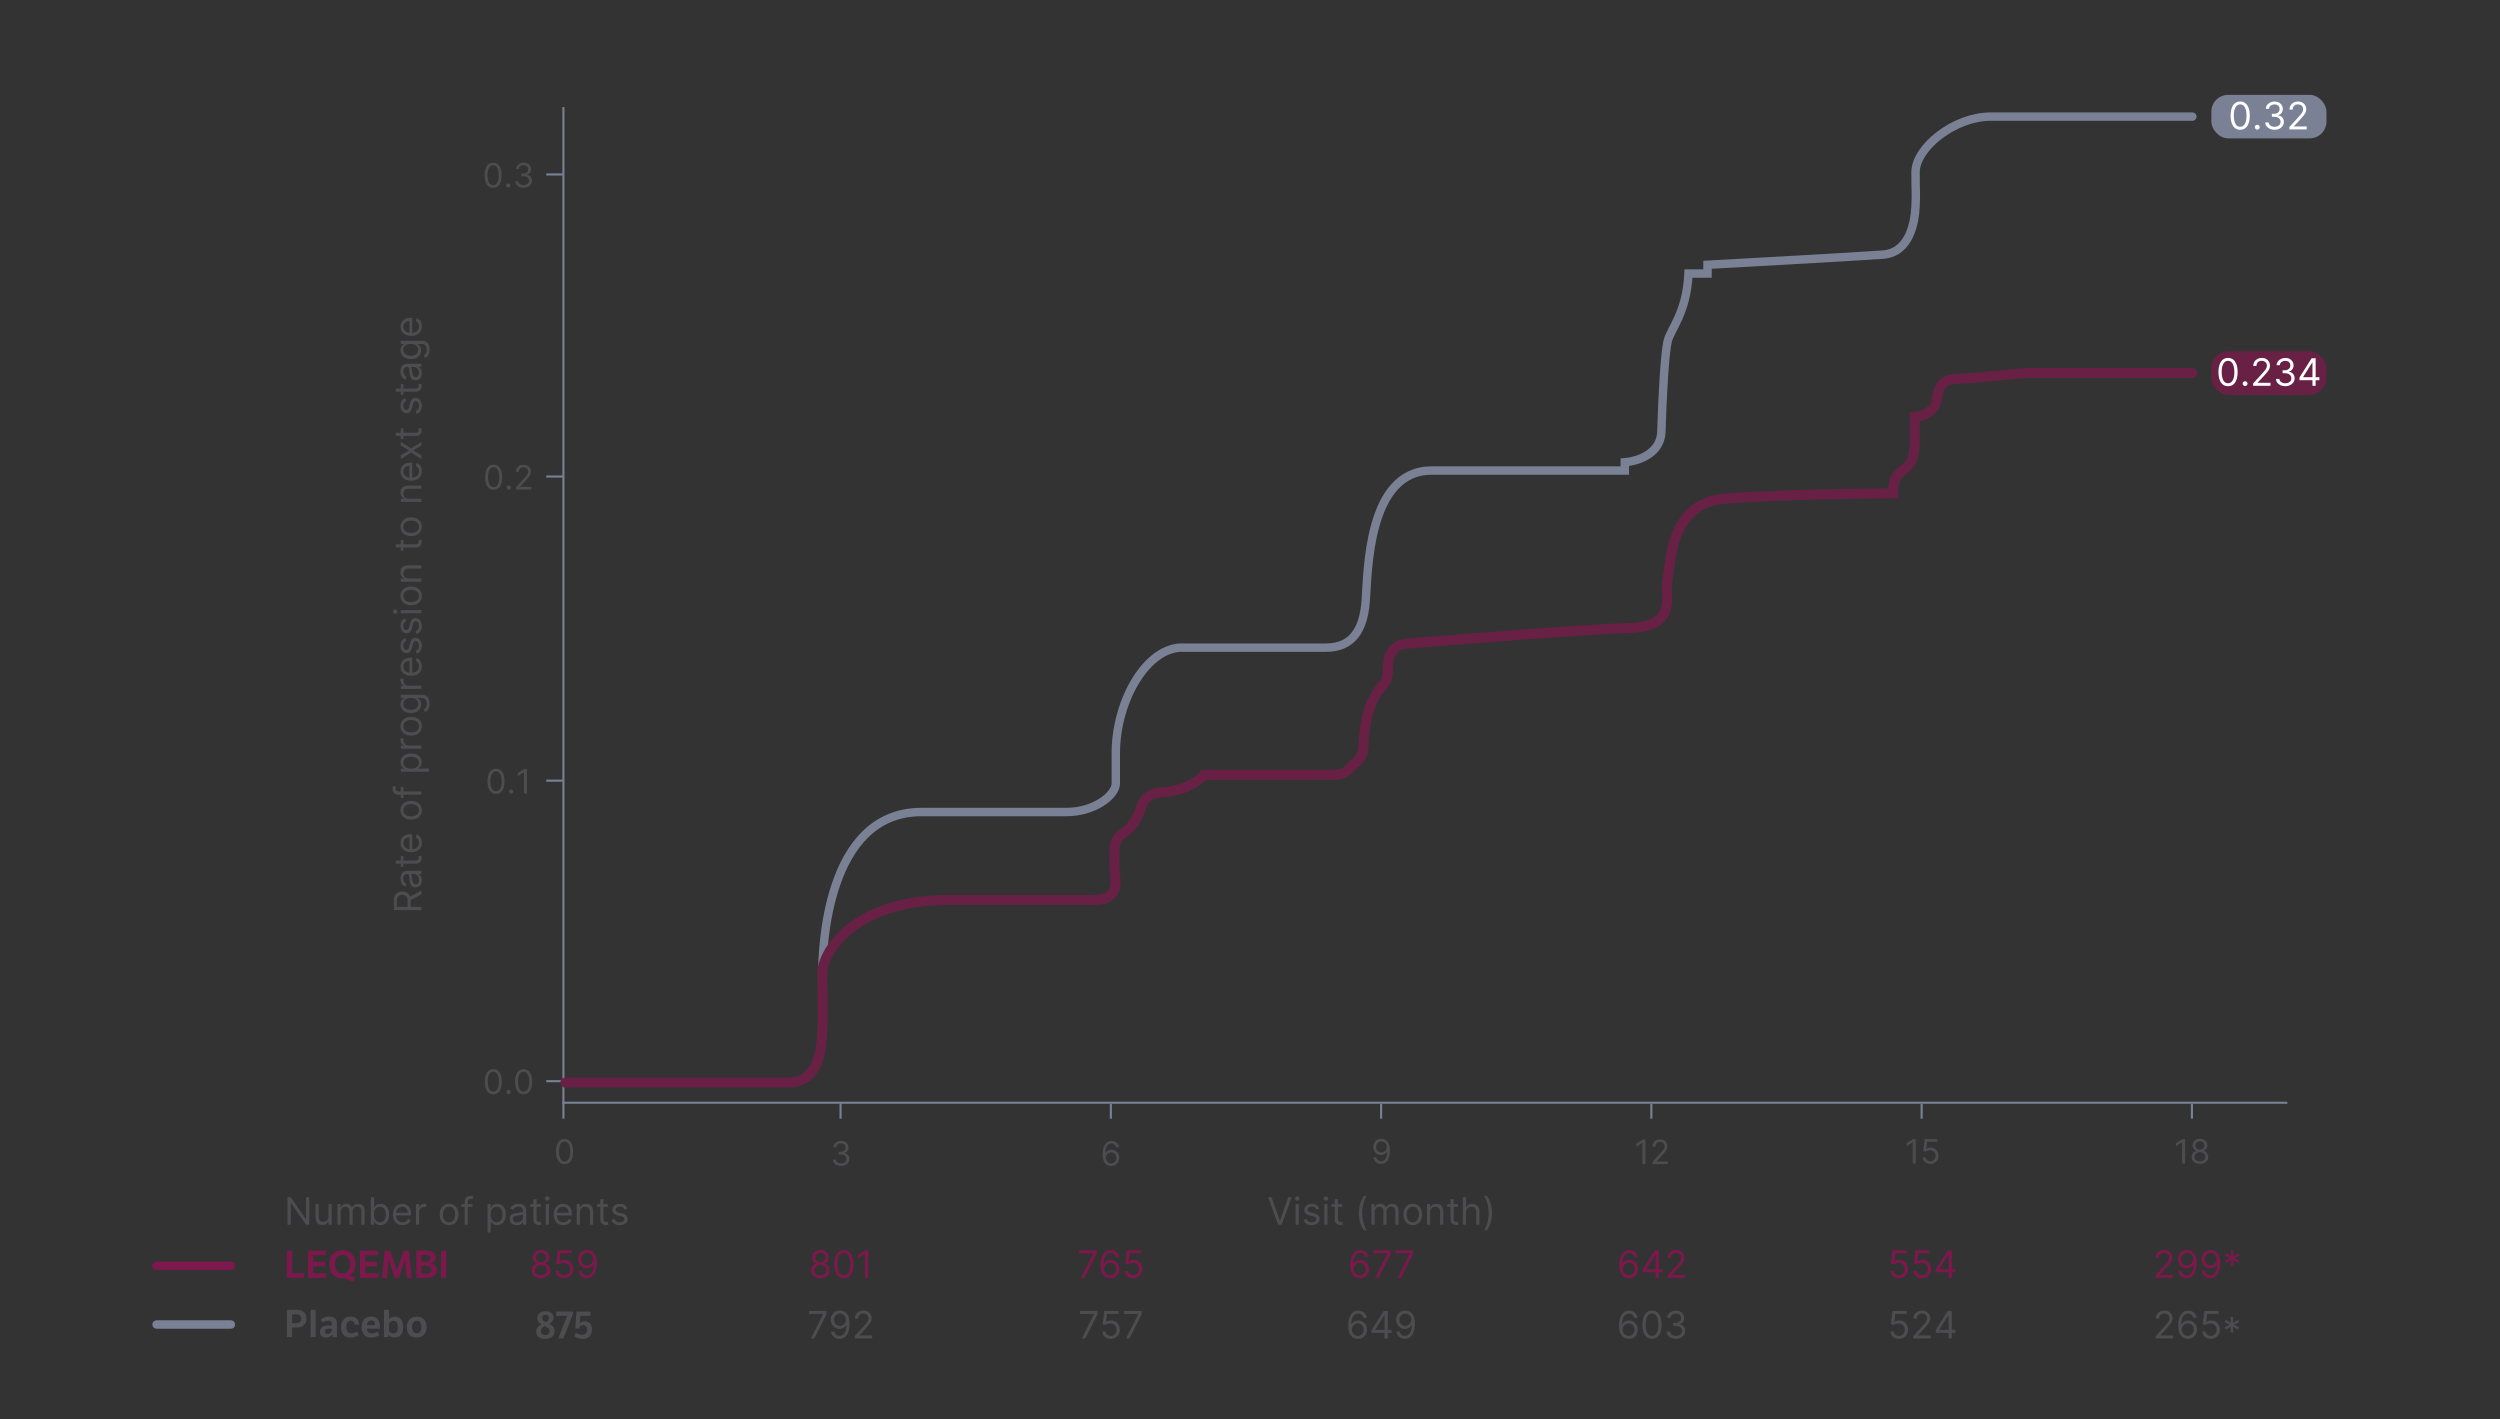<?xml version="1.0" encoding="UTF-8"?>
<svg id="Layer_1" data-name="Layer 1" xmlns="http://www.w3.org/2000/svg" viewBox="0 0 1188.96 675">
  <rect x="0" y="0" width="1188.96" height="675" fill="#333333" stroke="none"/>
  <defs>
    <style>
      .cls-1 {
        fill: #4d4d4f;
      }

      .cls-1, .cls-2, .cls-3, .cls-4, .cls-5, .cls-6 {
        stroke-width: 0px;
      }

      .cls-2 {
        fill: #7c184b;
      }

      .cls-3 {
        fill: #692045;
      }

      .cls-4 {
        fill: #7a8195;
      }

      .cls-7 {
        stroke: #7c184b;
      }

      .cls-7, .cls-8, .cls-9, .cls-10 {
        fill: none;
        stroke-miterlimit: 10;
      }

      .cls-7, .cls-9, .cls-10 {
        stroke-linecap: round;
      }

      .cls-7, .cls-10 {
        stroke-width: 4px;
      }

      .cls-8, .cls-10 {
        stroke: #7a8195;
      }

      .cls-9 {
        stroke: #692045;
        stroke-width: 4.75px;
      }

      .cls-5 {
        fill: #fff;
      }

      .cls-6 {
        fill: #4d4d4f;
      }
    </style>
  </defs>
  <path class="cls-10" d="M268.86,514.88h106.11c15.15,0,15.79-18.02,16.12-24.13.32-6.11,0-18.34,0-27.99s1.37-76.57,47.14-76.57h68.9c13.62,0,23.53-8.11,23.53-13.58s0,10.3,0-14.48,14.83-51.09,32.56-50.12h67.37c12.57,0,17.84-8.42,18.91-22.06s.75-62.17,31.37-62.17h91.86v-3.92s17.02-1.08,17.41-14.8c.5-17.71,1.61-36.35,2.9-42.47s9.03-13.19,9.99-32.49h9.03v-4.18s70.91-3.86,83.48-4.83c12.57-.97,15.15-15.12,15.47-23.16s0-4.33,0-16,18.37-26.47,35.78-26.47h95.86"/>
  <line class="cls-8" x1="259.8" y1="82.97" x2="267.67" y2="82.97"/>
  <polyline class="cls-8" points="1087.82 524.44 267.95 524.44 267.95 50.92"/>
  <path class="cls-6" d="M400.02,554.54c-.75,0-1.42-.13-2-.39-.59-.26-1.05-.62-1.39-1.08-.34-.46-.53-1-.56-1.61h1.43c.03.38.16.7.39.97s.52.48.89.63c.37.15.78.22,1.22.22.5,0,.94-.09,1.33-.26.39-.17.69-.42.91-.73s.33-.67.33-1.08-.11-.81-.32-1.13c-.21-.33-.52-.58-.93-.77s-.91-.28-1.5-.28h-.93v-1.25h.93c.46,0,.87-.08,1.22-.25s.62-.4.82-.71c.2-.3.3-.66.3-1.07s-.09-.74-.26-1.03c-.17-.29-.42-.52-.74-.68-.32-.16-.69-.24-1.12-.24-.4,0-.78.07-1.13.22-.35.15-.64.36-.87.63s-.34.61-.36.99h-1.36c.02-.61.21-1.14.55-1.6.34-.46.8-.82,1.35-1.08s1.17-.39,1.84-.39c.72,0,1.34.15,1.85.44.51.29.91.67,1.19,1.14s.42.98.42,1.53c0,.66-.17,1.21-.51,1.68s-.81.78-1.39.96v.09c.73.12,1.31.43,1.72.93.41.5.62,1.12.62,1.86,0,.63-.17,1.2-.51,1.7s-.81.9-1.4,1.18c-.59.29-1.26.43-2.02.43Z"/>
  <path class="cls-6" d="M528.44,554.54c-.48,0-.96-.1-1.43-.27-.48-.17-.91-.47-1.31-.88-.39-.42-.71-.98-.95-1.69-.24-.71-.36-1.6-.36-2.68s.1-1.94.29-2.74c.19-.8.47-1.47.84-2.02.37-.55.81-.96,1.33-1.25.52-.28,1.11-.43,1.76-.43s1.23.13,1.74.39c.51.26.93.62,1.25,1.08.32.46.53,1,.62,1.6h-1.39c-.13-.52-.38-.96-.75-1.3s-.86-.52-1.48-.52c-.9,0-1.61.39-2.13,1.18-.52.78-.78,1.88-.78,3.3h.09c.21-.32.46-.6.76-.83.29-.23.62-.41.97-.53.36-.12.73-.19,1.13-.19.67,0,1.28.17,1.83.5.55.33,1,.79,1.33,1.37.33.58.5,1.25.5,2s-.16,1.38-.48,1.97-.77,1.07-1.36,1.42c-.58.35-1.26.52-2.05.51ZM528.44,553.29c.48,0,.91-.12,1.29-.36.38-.24.68-.56.9-.96s.33-.85.33-1.34-.11-.92-.32-1.32-.51-.71-.88-.95c-.37-.23-.8-.35-1.28-.35-.36,0-.69.07-1,.21-.31.14-.58.34-.82.58-.23.25-.42.53-.55.84s-.2.65-.2,1c0,.46.11.89.33,1.3s.52.73.9.97c.38.25.81.37,1.3.37Z"/>
  <path class="cls-6" d="M656.97,541.59c.48,0,.95.09,1.43.27.48.18.91.47,1.31.88.39.41.71.97.95,1.68.24.71.36,1.6.36,2.66s-.1,1.95-.29,2.75c-.2.8-.48,1.48-.84,2.03-.37.55-.81.97-1.33,1.25-.52.28-1.11.43-1.76.43s-1.23-.13-1.74-.39c-.51-.26-.93-.62-1.25-1.08-.32-.46-.53-1-.62-1.62h1.39c.12.53.37.97.75,1.32.37.35.87.52,1.48.52.9,0,1.61-.39,2.13-1.18.52-.78.78-1.89.78-3.32h-.09c-.21.32-.46.59-.76.82-.29.23-.62.41-.97.53-.36.12-.74.19-1.14.19-.67,0-1.28-.17-1.83-.5-.55-.33-1-.79-1.33-1.37-.33-.58-.5-1.25-.5-2s.16-1.36.48-1.96.77-1.07,1.35-1.42c.58-.35,1.27-.52,2.05-.51ZM656.97,542.84c-.48,0-.91.12-1.29.36-.38.24-.68.55-.9.96-.22.4-.33.84-.33,1.33s.11.93.32,1.32.51.71.88.94c.37.23.8.35,1.28.35.36,0,.7-.07,1.01-.21.31-.14.58-.34.82-.58.23-.25.42-.53.55-.85.13-.32.2-.65.2-.99,0-.46-.11-.88-.33-1.28-.22-.4-.52-.72-.9-.97-.38-.25-.81-.37-1.3-.37Z"/>
  <g>
    <path class="cls-6" d="M604.74,569.37l3.89,11.02h.15l3.89-11.02h1.66l-4.81,13.09h-1.64l-4.81-13.09h1.66Z"/>
    <path class="cls-6" d="M616.93,571.01c-.29,0-.55-.1-.76-.3s-.32-.44-.32-.72.11-.52.32-.72.46-.3.76-.3.55.1.76.3.32.44.32.72-.11.52-.32.72-.46.3-.76.3ZM616.16,582.46v-9.82h1.51v9.82h-1.51Z"/>
    <path class="cls-6" d="M627.39,574.84l-1.35.38c-.09-.23-.21-.45-.37-.66s-.39-.39-.67-.53-.64-.21-1.08-.21c-.6,0-1.1.14-1.5.41-.4.27-.6.62-.6,1.04,0,.38.14.67.41.89.27.22.7.4,1.28.54l1.46.36c.88.21,1.53.54,1.96.97.43.44.65,1,.65,1.68,0,.56-.16,1.06-.48,1.51-.32.44-.77.79-1.34,1.05-.58.26-1.25.38-2.01.38-1,0-1.83-.22-2.49-.65s-1.07-1.07-1.25-1.91l1.43-.36c.14.53.4.92.78,1.19.38.26.88.4,1.5.4.7,0,1.26-.15,1.68-.45.42-.3.62-.66.62-1.08,0-.34-.12-.63-.36-.86-.24-.23-.61-.41-1.1-.52l-1.64-.38c-.9-.21-1.56-.54-1.98-.99-.42-.45-.63-1.01-.63-1.69,0-.55.16-1.04.47-1.47s.74-.76,1.29-1c.54-.24,1.16-.36,1.85-.36.97,0,1.74.21,2.29.64.56.43.95.99,1.19,1.69Z"/>
    <path class="cls-6" d="M630.61,571.01c-.29,0-.55-.1-.76-.3s-.32-.44-.32-.72.11-.52.32-.72.46-.3.76-.3.55.1.76.3.32.44.32.72-.11.52-.32.72-.46.3-.76.3ZM629.84,582.46v-9.82h1.51v9.82h-1.51Z"/>
    <path class="cls-6" d="M638.38,572.64v1.28h-5.09v-1.28h5.09ZM634.78,570.29h1.51v9.36c0,.43.06.75.19.96.13.21.29.35.49.42s.41.11.63.11c.17,0,.3,0,.41-.03s.19-.04.26-.05l.31,1.36c-.1.04-.25.08-.43.12-.18.04-.42.06-.7.06-.43,0-.84-.09-1.25-.28-.41-.18-.74-.46-1.01-.84-.27-.38-.4-.85-.4-1.42v-9.77Z"/>
    <path class="cls-6" d="M646.26,576.94c0-1.61.21-3.09.63-4.45.42-1.35,1.02-2.6,1.8-3.74h1.33c-.31.42-.59.94-.86,1.56-.27.62-.5,1.29-.7,2.03-.2.74-.36,1.5-.47,2.28-.11.78-.17,1.56-.17,2.32,0,1.01.1,2.04.29,3.09.2,1.04.46,2.01.79,2.91.33.9.7,1.62,1.11,2.19h-1.33c-.78-1.14-1.38-2.38-1.8-3.74-.42-1.35-.63-2.83-.63-4.45Z"/>
    <path class="cls-6" d="M652.24,582.46v-9.82h1.46v1.53h.13c.21-.52.54-.93.99-1.22s1-.44,1.64-.44,1.19.15,1.62.44.77.7,1.01,1.22h.1c.25-.51.63-.91,1.13-1.21.5-.3,1.11-.45,1.81-.45.88,0,1.6.27,2.15.82.56.55.84,1.4.84,2.55v6.57h-1.51v-6.57c0-.72-.2-1.24-.59-1.55-.4-.31-.86-.47-1.4-.47-.69,0-1.23.21-1.6.62-.38.42-.57.94-.57,1.58v6.39h-1.53v-6.72c0-.56-.18-1.01-.54-1.35s-.83-.51-1.4-.51c-.39,0-.76.1-1.1.31-.34.21-.61.5-.82.87-.21.37-.31.79-.31,1.27v6.14h-1.51Z"/>
    <path class="cls-6" d="M671.88,582.66c-.89,0-1.66-.21-2.33-.63s-1.19-1.01-1.56-1.77c-.37-.76-.56-1.64-.56-2.66s.19-1.92.56-2.68.89-1.36,1.56-1.78,1.44-.63,2.33-.63,1.66.21,2.33.63,1.19,1.01,1.56,1.78.56,1.66.56,2.68-.19,1.9-.56,2.66c-.37.76-.89,1.35-1.56,1.77s-1.44.63-2.33.63ZM671.88,581.31c.67,0,1.23-.17,1.66-.52.43-.35.76-.8.96-1.36.21-.56.31-1.17.31-1.83s-.1-1.27-.31-1.83c-.21-.57-.53-1.03-.96-1.37-.43-.35-.99-.52-1.66-.52s-1.23.17-1.66.52c-.43.35-.76.81-.96,1.37s-.31,1.18-.31,1.83.1,1.27.31,1.83.53,1.02.96,1.36c.43.34.99.52,1.66.52Z"/>
    <path class="cls-6" d="M680.14,576.55v5.91h-1.51v-9.82h1.46v1.53h.13c.23-.5.58-.9,1.05-1.21.47-.3,1.07-.46,1.81-.46.67,0,1.25.14,1.75.41.5.27.89.68,1.16,1.23.28.55.42,1.24.42,2.07v6.24h-1.51v-6.14c0-.77-.2-1.37-.6-1.81s-.95-.65-1.65-.65c-.48,0-.91.1-1.29.31-.38.21-.67.51-.89.91-.22.4-.33.89-.33,1.46Z"/>
    <path class="cls-6" d="M693.43,572.64v1.28h-5.09v-1.28h5.09ZM689.83,570.29h1.51v9.36c0,.43.06.75.19.96.13.21.29.35.49.42s.41.11.63.11c.17,0,.3,0,.41-.03s.19-.04.26-.05l.31,1.36c-.1.04-.25.08-.43.12-.18.04-.42.06-.7.06-.43,0-.84-.09-1.25-.28-.41-.18-.74-.46-1.01-.84-.27-.38-.4-.85-.4-1.42v-9.77Z"/>
    <path class="cls-6" d="M697.21,576.55v5.91h-1.51v-13.09h1.51v4.81h.13c.23-.51.58-.91,1.04-1.21.46-.3,1.08-.45,1.85-.45.67,0,1.25.13,1.76.4.5.27.89.67,1.17,1.22.28.55.42,1.24.42,2.09v6.24h-1.51v-6.14c0-.78-.2-1.38-.6-1.81-.4-.43-.96-.64-1.67-.64-.49,0-.94.1-1.33.31-.39.21-.7.51-.92.91s-.33.89-.33,1.46Z"/>
    <path class="cls-6" d="M709.56,576.94c0,1.61-.21,3.09-.63,4.45s-1.02,2.6-1.8,3.74h-1.33c.31-.42.59-.94.86-1.56.27-.62.5-1.29.7-2.03s.36-1.5.47-2.28c.11-.79.17-1.56.17-2.32,0-1.01-.1-2.04-.29-3.09-.2-1.04-.46-2.01-.79-2.91s-.7-1.62-1.11-2.19h1.33c.78,1.14,1.38,2.38,1.8,3.74.42,1.35.63,2.83.63,4.45Z"/>
  </g>
  <g>
    <path class="cls-6" d="M782.53,542v11.64h-1.41v-10.16h-.07l-2.84,1.89v-1.43l2.91-1.93h1.41Z"/>
    <path class="cls-6" d="M785.87,553.64v-1.02l3.84-4.21c.45-.49.82-.92,1.11-1.29.29-.37.51-.71.65-1.03.14-.32.21-.66.21-1.02,0-.41-.1-.76-.29-1.06-.2-.3-.46-.53-.8-.69-.34-.16-.72-.24-1.14-.24-.45,0-.84.09-1.17.28-.33.18-.59.44-.77.77-.18.33-.27.72-.27,1.16h-1.34c0-.68.16-1.28.47-1.8.31-.51.74-.92,1.29-1.2.54-.29,1.15-.43,1.83-.43s1.29.14,1.81.43c.53.29.94.68,1.24,1.16.3.49.45,1.03.45,1.63,0,.43-.08.85-.23,1.25-.15.41-.42.86-.79,1.36s-.9,1.1-1.57,1.82l-2.61,2.8v.09h5.41v1.25h-7.34Z"/>
  </g>
  <g>
    <path class="cls-6" d="M911.09,541.75v11.64h-1.41v-10.16h-.07l-2.84,1.89v-1.43l2.91-1.93h1.41Z"/>
    <path class="cls-6" d="M918.07,553.54c-.67,0-1.27-.13-1.8-.4-.53-.27-.96-.63-1.28-1.09-.32-.46-.5-.99-.53-1.58h1.36c.05.53.29.96.72,1.3s.94.51,1.53.51c.48,0,.9-.11,1.28-.33s.67-.53.88-.92c.21-.39.32-.84.32-1.33s-.11-.96-.33-1.36c-.22-.4-.53-.71-.91-.95-.39-.23-.83-.35-1.32-.35-.36,0-.72.05-1.1.16-.38.11-.68.25-.93.43l-1.32-.16.7-5.73h6.05v1.25h-4.86l-.41,3.43h.07c.24-.19.54-.35.9-.47.36-.12.73-.19,1.12-.19.71,0,1.35.17,1.91.51.56.34,1,.8,1.32,1.39.32.59.48,1.26.48,2.01s-.17,1.4-.5,1.99-.79,1.04-1.37,1.38c-.58.33-1.24.5-1.98.5Z"/>
  </g>
  <g>
    <path class="cls-6" d="M1039.19,541.75v11.64h-1.41v-10.16h-.07l-2.84,1.89v-1.43l2.91-1.93h1.41Z"/>
    <path class="cls-6" d="M1046.26,553.54c-.78,0-1.47-.14-2.07-.42s-1.06-.66-1.39-1.15c-.33-.49-.5-1.05-.49-1.68,0-.49.09-.95.29-1.37.2-.42.47-.77.81-1.05.34-.28.73-.46,1.15-.54v-.07c-.56-.14-1-.46-1.33-.94-.33-.48-.49-1.03-.49-1.65,0-.59.15-1.12.45-1.59.3-.47.72-.83,1.25-1.1.53-.27,1.14-.4,1.82-.4s1.28.13,1.81.4c.53.27.95.64,1.25,1.1s.46.99.46,1.59c0,.62-.17,1.17-.5,1.65-.33.48-.77.8-1.32.94v.07c.42.08.8.25,1.14.54s.61.63.81,1.05c.2.42.3.87.31,1.37,0,.63-.17,1.19-.51,1.68-.33.49-.8.88-1.39,1.15s-1.28.42-2.05.42ZM1046.26,552.29c.53,0,.98-.08,1.36-.26.38-.17.68-.41.89-.72s.31-.67.32-1.09c0-.44-.12-.83-.34-1.17-.22-.34-.53-.6-.91-.79s-.82-.29-1.32-.29-.94.1-1.33.29c-.39.19-.69.46-.92.79-.22.34-.33.73-.33,1.17,0,.42.1.78.3,1.09.21.31.5.55.89.72.39.17.84.26,1.38.26ZM1046.26,546.77c.42,0,.79-.08,1.11-.25.32-.17.58-.4.76-.7s.28-.65.28-1.05c0-.39-.1-.74-.28-1.03-.18-.29-.43-.52-.76-.68-.32-.16-.7-.24-1.12-.24s-.82.08-1.14.24c-.33.16-.58.39-.76.68-.18.29-.27.64-.26,1.03,0,.4.09.75.27,1.05.18.3.44.53.76.7.33.17.7.25,1.12.25Z"/>
  </g>
  <line class="cls-8" x1="267.95" y1="523.89" x2="267.95" y2="532.03"/>
  <line class="cls-8" x1="399.75" y1="524.72" x2="399.75" y2="532.03"/>
  <line class="cls-8" x1="528.29" y1="524.99" x2="528.29" y2="532.03"/>
  <line class="cls-8" x1="656.83" y1="524.99" x2="656.83" y2="532.03"/>
  <line class="cls-8" x1="785.36" y1="524.99" x2="785.36" y2="532.03"/>
  <line class="cls-8" x1="913.9" y1="524.99" x2="913.9" y2="532.03"/>
  <line class="cls-8" x1="1042.44" y1="524.99" x2="1042.44" y2="532.03"/>
  <g>
    <path class="cls-6" d="M257.52,629.78c-1.12-.47-1.98-1.46-1.98-2.9,0-1.94,1.53-3.29,3.94-3.29,2.27,0,3.78,1.22,3.78,3.06,0,1.39-.97,2.41-2,2.99,1.51.74,2.48,1.78,2.48,3.38,0,2.38-1.8,3.76-4.5,3.76s-4.21-1.28-4.21-3.46c0-1.82,1.26-2.94,2.49-3.55ZM259.3,634.95c1.26,0,2.07-.79,2.07-1.91,0-1.31-1.35-1.96-2.32-2.38-.94.49-1.82,1.28-1.82,2.48,0,1.12.74,1.8,2.07,1.8ZM259.62,628.79c.68-.38,1.48-1.13,1.48-2.03,0-.99-.63-1.46-1.66-1.46s-1.6.63-1.6,1.55.88,1.55,1.78,1.94Z"/>
    <path class="cls-6" d="M267.92,636.55h-2.34v-.23l4.18-10.55h-5.26v-2h8.03v1.01l-4.61,11.78Z"/>
    <path class="cls-6" d="M274.2,623.77h6.64l-.13,2.02h-4.7l-.32,3.4c.49-.43,1.21-.79,2.34-.79,2.14,0,3.48,1.39,3.48,3.98,0,2.93-1.98,4.41-4.45,4.41-1.3,0-2.84-.43-3.98-1.37l.77-1.51c1.1.59,2,.92,2.95.92,1.35,0,2.45-.74,2.45-2.41,0-1.48-.65-2.23-1.91-2.23-.88,0-1.42.38-1.78.76l-.09.94h-1.91l.63-8.1Z"/>
  </g>
  <g>
    <path class="cls-6" d="M385.63,636.55l5.85-11.58v-.1h-6.75v-1.41h8.39v1.48l-5.83,11.61h-1.66Z"/>
    <path class="cls-6" d="M399.49,623.28c.54,0,1.07.11,1.61.31s1.03.53,1.47.99c.44.46.8,1.09,1.07,1.89s.4,1.8.4,3-.11,2.2-.33,3.1c-.22.9-.54,1.66-.95,2.28-.41.62-.91,1.09-1.5,1.41-.59.32-1.25.48-1.98.48s-1.39-.15-1.96-.44c-.57-.29-1.04-.7-1.41-1.22-.36-.52-.6-1.13-.7-1.82h1.56c.14.6.42,1.1.84,1.49.42.39.97.58,1.67.58,1.01,0,1.81-.44,2.39-1.32.59-.88.88-2.13.88-3.74h-.1c-.24.36-.52.67-.85.93-.33.26-.69.46-1.09.6-.4.14-.83.21-1.28.21-.75,0-1.44-.19-2.06-.56-.62-.37-1.12-.89-1.5-1.54-.37-.65-.56-1.4-.56-2.25s.18-1.54.54-2.2.87-1.2,1.52-1.59,1.42-.59,2.31-.58ZM399.49,624.69c-.54,0-1.02.13-1.45.4-.43.27-.77.62-1.02,1.07-.25.45-.37.95-.37,1.49s.12,1.04.36,1.49c.24.45.57.8.99,1.06.42.26.9.39,1.44.39.4,0,.78-.08,1.13-.24.35-.16.66-.38.92-.66.26-.28.47-.6.62-.95.15-.36.22-.73.22-1.12,0-.51-.12-.99-.37-1.44s-.58-.81-1.01-1.09c-.43-.28-.92-.42-1.46-.42Z"/>
    <path class="cls-6" d="M406.54,636.55v-1.15l4.32-4.73c.51-.55.92-1.04,1.25-1.45s.57-.8.73-1.16c.16-.36.24-.75.24-1.15,0-.46-.11-.86-.33-1.2-.22-.34-.52-.6-.9-.78-.38-.18-.8-.28-1.28-.28-.5,0-.94.1-1.31.31s-.66.5-.86.87c-.2.37-.3.81-.3,1.3h-1.51c0-.77.18-1.44.53-2.02.35-.58.84-1.03,1.45-1.36.61-.32,1.3-.49,2.06-.49s1.45.16,2.04.49c.59.32,1.06.76,1.39,1.31.34.55.5,1.16.5,1.83,0,.48-.09.95-.26,1.41-.17.46-.47.97-.9,1.53s-1.01,1.24-1.76,2.05l-2.94,3.14v.1h6.08v1.41h-8.26Z"/>
  </g>
  <g>
    <path class="cls-6" d="M514.47,636.55l5.85-11.58v-.1h-6.75v-1.41h8.39v1.48l-5.83,11.61h-1.66Z"/>
    <path class="cls-6" d="M528.25,636.73c-.75,0-1.43-.15-2.03-.45s-1.08-.71-1.44-1.23c-.36-.52-.56-1.11-.59-1.78h1.53c.06.59.33,1.08.81,1.47s1.05.58,1.72.58c.54,0,1.01-.12,1.43-.38.42-.25.75-.6.99-1.04.24-.44.36-.94.36-1.5s-.12-1.08-.37-1.53c-.25-.45-.59-.8-1.03-1.06s-.93-.39-1.49-.4c-.4,0-.81.06-1.23.18s-.77.29-1.04.48l-1.48-.18.79-6.44h6.8v1.41h-5.47l-.46,3.86h.08c.27-.21.6-.39,1.01-.53.4-.14.83-.21,1.27-.21.8,0,1.52.19,2.14.57.63.38,1.12.9,1.48,1.56.36.66.54,1.42.54,2.26s-.19,1.58-.56,2.23-.89,1.17-1.54,1.55c-.65.38-1.39.57-2.22.57Z"/>
    <path class="cls-6" d="M535.51,636.55l5.85-11.58v-.1h-6.75v-1.41h8.39v1.48l-5.83,11.61h-1.66Z"/>
  </g>
  <g>
    <path class="cls-6" d="M645.75,636.73c-.54,0-1.07-.11-1.61-.31s-1.03-.53-1.47-.99c-.44-.47-.8-1.1-1.07-1.9-.27-.8-.4-1.8-.4-3.01s.11-2.19.33-3.08.53-1.65.95-2.27c.41-.62.91-1.08,1.5-1.4.59-.32,1.25-.48,1.98-.48s1.39.15,1.96.44,1.04.7,1.4,1.22.6,1.12.7,1.8h-1.56c-.15-.59-.43-1.08-.84-1.46-.42-.39-.97-.58-1.66-.58-1.01,0-1.81.44-2.39,1.32-.58.88-.88,2.12-.88,3.71h.1c.24-.36.52-.67.85-.93s.7-.46,1.1-.6.82-.21,1.27-.21c.75,0,1.44.19,2.06.56s1.12.89,1.5,1.54.56,1.4.56,2.25-.18,1.55-.54,2.22c-.36.67-.87,1.2-1.52,1.6s-1.42.59-2.3.58ZM645.75,635.33c.54,0,1.02-.13,1.45-.4.43-.27.77-.63,1.02-1.08.25-.45.37-.96.37-1.51s-.12-1.03-.36-1.48c-.24-.45-.57-.8-.99-1.06-.42-.26-.9-.4-1.43-.4-.41,0-.78.08-1.13.24-.35.16-.66.38-.92.65-.26.28-.47.59-.62.95-.15.36-.22.73-.22,1.12,0,.52.12,1.01.37,1.46.25.45.58.82,1.01,1.09.43.28.92.42,1.46.42Z"/>
    <path class="cls-6" d="M652.32,633.87v-1.3l5.75-9.1h.95v2.02h-.64l-4.35,6.88v.1h7.75v1.41h-9.46ZM658.48,636.55v-13.09h1.51v13.09h-1.51Z"/>
    <path class="cls-6" d="M668.35,623.28c.54,0,1.07.11,1.61.31s1.03.53,1.47.99c.44.46.8,1.09,1.07,1.89s.4,1.8.4,3-.11,2.2-.33,3.1c-.22.9-.54,1.66-.95,2.28-.41.62-.91,1.09-1.5,1.41-.59.32-1.25.48-1.98.48s-1.39-.15-1.96-.44c-.57-.29-1.04-.7-1.41-1.22-.36-.52-.6-1.13-.7-1.82h1.56c.14.6.42,1.1.84,1.49.42.39.97.58,1.67.58,1.01,0,1.81-.44,2.39-1.32.59-.88.88-2.13.88-3.74h-.1c-.24.36-.52.67-.85.93-.33.26-.69.46-1.09.6-.4.14-.83.21-1.28.21-.75,0-1.44-.19-2.06-.56-.62-.37-1.12-.89-1.5-1.54-.37-.65-.56-1.4-.56-2.25s.18-1.54.54-2.2.87-1.2,1.52-1.59,1.42-.59,2.31-.58ZM668.35,624.69c-.54,0-1.02.13-1.45.4-.43.27-.77.62-1.02,1.07-.25.45-.37.95-.37,1.49s.12,1.04.36,1.49c.24.45.57.8.99,1.06.42.26.9.39,1.44.39.4,0,.78-.08,1.13-.24.35-.16.66-.38.92-.66.26-.28.47-.6.62-.95.15-.36.22-.73.22-1.12,0-.51-.12-.99-.37-1.44s-.58-.81-1.01-1.09c-.43-.28-.92-.42-1.46-.42Z"/>
  </g>
  <g>
    <path class="cls-6" d="M774.53,636.73c-.54,0-1.07-.11-1.61-.31s-1.03-.53-1.47-.99c-.44-.47-.8-1.1-1.07-1.9-.27-.8-.4-1.8-.4-3.01s.11-2.19.33-3.08.53-1.65.95-2.27c.41-.62.91-1.08,1.5-1.4.59-.32,1.25-.48,1.98-.48s1.39.15,1.96.44,1.04.7,1.4,1.22.6,1.12.7,1.8h-1.56c-.15-.59-.43-1.08-.84-1.46-.42-.39-.97-.58-1.66-.58-1.01,0-1.81.44-2.39,1.32-.58.88-.88,2.12-.88,3.71h.1c.24-.36.52-.67.85-.93s.7-.46,1.1-.6.82-.21,1.27-.21c.75,0,1.44.19,2.06.56s1.12.89,1.5,1.54.56,1.4.56,2.25-.18,1.55-.54,2.22c-.36.67-.87,1.2-1.52,1.6s-1.42.59-2.3.58ZM774.53,635.33c.54,0,1.02-.13,1.45-.4.43-.27.77-.63,1.02-1.08.25-.45.37-.96.37-1.51s-.12-1.03-.36-1.48c-.24-.45-.57-.8-.99-1.06-.42-.26-.9-.4-1.43-.4-.41,0-.78.08-1.13.24-.35.16-.66.38-.92.65-.26.28-.47.59-.62.95-.15.36-.22.73-.22,1.12,0,.52.12,1.01.37,1.46.25.45.58.82,1.01,1.09.43.28.92.42,1.46.42Z"/>
    <path class="cls-6" d="M785.68,636.73c-.96,0-1.78-.26-2.46-.79s-1.2-1.29-1.55-2.29c-.36-1-.54-2.22-.54-3.64s.18-2.62.54-3.63c.36-1,.88-1.77,1.56-2.3.68-.53,1.5-.8,2.45-.8s1.77.26,2.45.8c.68.53,1.2,1.3,1.56,2.3s.54,2.21.54,3.63-.18,2.64-.54,3.64c-.36,1-.88,1.77-1.55,2.29s-1.5.79-2.46.79ZM785.68,635.33c.95,0,1.7-.46,2.22-1.38.53-.92.79-2.23.79-3.94,0-1.13-.12-2.1-.36-2.9-.24-.8-.59-1.4-1.04-1.82-.45-.42-.99-.63-1.62-.63-.95,0-1.69.47-2.22,1.4-.53.93-.8,2.25-.8,3.95,0,1.13.12,2.1.36,2.89s.58,1.4,1.03,1.81c.45.41.99.62,1.63.62Z"/>
    <path class="cls-6" d="M797.08,636.73c-.84,0-1.59-.14-2.25-.43s-1.18-.69-1.57-1.21-.6-1.12-.63-1.81h1.61c.03.42.18.79.43,1.09s.59.54,1,.71c.41.17.87.25,1.37.25.56,0,1.06-.1,1.5-.29.43-.2.78-.47,1.02-.82.25-.35.37-.75.37-1.21s-.12-.91-.36-1.28c-.24-.37-.59-.66-1.05-.87-.46-.21-1.02-.31-1.69-.31h-1.05v-1.41h1.05c.52,0,.98-.09,1.37-.28.39-.19.7-.45.93-.79.22-.34.33-.74.33-1.2s-.1-.83-.29-1.16-.47-.58-.83-.77c-.36-.18-.77-.28-1.26-.28-.45,0-.88.08-1.28.25-.4.16-.72.4-.97.71-.25.31-.39.68-.41,1.12h-1.53c.03-.69.23-1.29.62-1.81s.9-.92,1.52-1.21c.63-.29,1.32-.43,2.07-.43.81,0,1.5.16,2.08.49.58.33,1.03.76,1.34,1.29.31.53.47,1.11.47,1.73,0,.74-.19,1.37-.58,1.88-.39.52-.91.88-1.57,1.08v.1c.83.14,1.47.49,1.94,1.05s.7,1.26.7,2.09c0,.71-.19,1.35-.58,1.91s-.91,1.01-1.58,1.33c-.67.32-1.42.49-2.27.49Z"/>
  </g>
  <g>
    <path class="cls-6" d="M903.12,636.73c-.75,0-1.43-.15-2.03-.45s-1.08-.71-1.44-1.23c-.36-.52-.56-1.11-.59-1.78h1.53c.06.59.33,1.08.81,1.47s1.05.58,1.72.58c.54,0,1.01-.12,1.43-.38.42-.25.75-.6.99-1.04.24-.44.36-.94.36-1.5s-.12-1.08-.37-1.53c-.25-.45-.59-.8-1.03-1.06s-.93-.39-1.49-.4c-.4,0-.81.06-1.23.18s-.77.29-1.04.48l-1.48-.18.79-6.44h6.8v1.41h-5.47l-.46,3.86h.08c.27-.21.6-.39,1.01-.53.4-.14.83-.21,1.27-.21.8,0,1.52.19,2.14.57.63.38,1.12.9,1.48,1.56.36.66.54,1.42.54,2.26s-.19,1.58-.56,2.23-.89,1.17-1.54,1.55c-.65.38-1.39.57-2.22.57Z"/>
    <path class="cls-6" d="M909.97,636.55v-1.15l4.32-4.73c.51-.55.92-1.04,1.25-1.45s.57-.8.73-1.16c.16-.36.24-.75.24-1.15,0-.46-.11-.86-.33-1.2-.22-.34-.52-.6-.9-.78-.38-.18-.8-.28-1.28-.28-.5,0-.94.1-1.31.31s-.66.5-.86.87c-.2.37-.3.81-.3,1.3h-1.51c0-.77.18-1.44.53-2.02.35-.58.84-1.03,1.45-1.36.61-.32,1.3-.49,2.06-.49s1.45.16,2.04.49c.59.32,1.06.76,1.39,1.31.34.55.5,1.16.5,1.83,0,.48-.09.95-.26,1.41-.17.46-.47.97-.9,1.53s-1.01,1.24-1.76,2.05l-2.94,3.14v.1h6.08v1.41h-8.26Z"/>
    <path class="cls-6" d="M920.56,633.87v-1.3l5.75-9.1h.95v2.02h-.64l-4.35,6.88v.1h7.75v1.41h-9.46ZM926.72,636.55v-13.09h1.51v13.09h-1.51Z"/>
  </g>
  <g>
    <path class="cls-6" d="M1025.23,636.55v-1.15l4.32-4.73c.51-.55.92-1.04,1.25-1.45s.57-.8.73-1.16c.16-.36.24-.75.24-1.15,0-.46-.11-.86-.33-1.2-.22-.34-.52-.6-.9-.78-.38-.18-.8-.28-1.28-.28-.5,0-.94.1-1.31.31s-.66.5-.86.87c-.2.37-.3.81-.3,1.3h-1.51c0-.77.18-1.44.53-2.02.35-.58.84-1.03,1.45-1.36.61-.32,1.3-.49,2.06-.49s1.45.16,2.04.49c.59.32,1.06.76,1.39,1.31.34.55.5,1.16.5,1.83,0,.48-.09.95-.26,1.41-.17.46-.47.97-.9,1.53s-1.01,1.24-1.76,2.05l-2.94,3.14v.1h6.08v1.41h-8.26Z"/>
    <path class="cls-6" d="M1040.46,636.73c-.54,0-1.07-.11-1.61-.31s-1.03-.53-1.47-.99c-.44-.47-.8-1.1-1.07-1.9-.27-.8-.4-1.8-.4-3.01s.11-2.19.33-3.08.53-1.65.95-2.27c.41-.62.91-1.08,1.5-1.4.59-.32,1.25-.48,1.98-.48s1.39.15,1.96.44,1.04.7,1.4,1.22.6,1.12.7,1.8h-1.56c-.15-.59-.43-1.08-.84-1.46-.42-.39-.97-.58-1.66-.58-1.01,0-1.81.44-2.39,1.32-.58.88-.88,2.12-.88,3.71h.1c.24-.36.52-.67.85-.93s.7-.46,1.1-.6.82-.21,1.27-.21c.75,0,1.44.19,2.06.56s1.12.89,1.5,1.54.56,1.4.56,2.25-.18,1.55-.54,2.22c-.36.67-.87,1.2-1.52,1.6s-1.42.59-2.3.58ZM1040.46,635.33c.54,0,1.02-.13,1.45-.4.43-.27.77-.63,1.02-1.08.25-.45.37-.96.37-1.51s-.12-1.03-.36-1.48c-.24-.45-.57-.8-.99-1.06-.42-.26-.9-.4-1.43-.4-.41,0-.78.08-1.13.24-.35.16-.66.38-.92.65-.26.28-.47.59-.62.95-.15.36-.22.73-.22,1.12,0,.52.12,1.01.37,1.46.25.45.58.82,1.01,1.09.43.28.92.42,1.46.42Z"/>
    <path class="cls-6" d="M1051.43,636.73c-.75,0-1.43-.15-2.03-.45s-1.08-.71-1.44-1.23c-.36-.52-.56-1.11-.59-1.78h1.53c.06.59.33,1.08.81,1.47s1.05.58,1.72.58c.54,0,1.01-.12,1.43-.38.42-.25.75-.6.99-1.04.24-.44.36-.94.36-1.5s-.12-1.08-.37-1.53c-.25-.45-.59-.8-1.03-1.06s-.93-.39-1.49-.4c-.4,0-.81.06-1.23.18s-.77.29-1.04.48l-1.48-.18.79-6.44h6.8v1.41h-5.47l-.46,3.86h.08c.27-.21.6-.39,1.01-.53.4-.14.83-.21,1.27-.21.8,0,1.52.19,2.14.57.63.38,1.12.9,1.48,1.56.36.66.54,1.42.54,2.26s-.19,1.58-.56,2.23-.89,1.17-1.54,1.55c-.65.38-1.39.57-2.22.57Z"/>
    <path class="cls-6" d="M1060.82,633.69l.1-2.81-2.38,1.51-.61-1.07,2.51-1.3-2.51-1.3.61-1.07,2.38,1.51-.1-2.81h1.23l-.1,2.81,2.38-1.51.61,1.07-2.51,1.3,2.51,1.3-.61,1.07-2.38-1.51.1,2.81h-1.23Z"/>
  </g>
  <g>
    <path class="cls-2" d="M257.29,607.92c-.88,0-1.65-.16-2.32-.47s-1.19-.75-1.57-1.3c-.38-.55-.56-1.18-.56-1.89,0-.55.1-1.07.33-1.54.22-.47.52-.87.91-1.18s.82-.52,1.29-.6v-.08c-.63-.16-1.12-.51-1.5-1.06-.37-.54-.55-1.16-.55-1.86,0-.66.16-1.26.5-1.78s.81-.94,1.41-1.24c.6-.3,1.28-.45,2.05-.45s1.44.15,2.03.45c.6.3,1.07.72,1.41,1.24s.52,1.12.52,1.78c0,.7-.19,1.31-.57,1.86-.37.54-.87.9-1.48,1.06v.08c.47.08.9.29,1.28.6.38.32.68.71.91,1.18.23.47.34.98.34,1.54,0,.71-.2,1.34-.57,1.89-.38.55-.9.98-1.57,1.3s-1.44.47-2.31.47ZM257.29,606.51c.59,0,1.1-.1,1.53-.29.43-.19.76-.46,1-.81.23-.35.35-.76.36-1.23,0-.49-.13-.93-.38-1.31-.25-.38-.59-.68-1.03-.89-.43-.22-.93-.33-1.48-.33s-1.06.11-1.49.33c-.44.22-.78.52-1.03.89-.25.38-.37.82-.37,1.31,0,.47.11.88.34,1.23.23.35.57.62,1,.81.44.19.95.29,1.55.29ZM257.29,600.3c.47,0,.89-.09,1.25-.28s.65-.45.86-.79c.21-.34.32-.73.32-1.18,0-.44-.11-.83-.31-1.16s-.49-.59-.85-.77c-.36-.18-.78-.27-1.27-.27s-.92.09-1.28.27c-.37.18-.65.44-.85.77s-.3.72-.29,1.16c0,.45.1.85.3,1.18s.49.6.86.79c.37.19.79.28,1.27.28Z"/>
    <path class="cls-2" d="M268.29,607.92c-.75,0-1.43-.15-2.03-.45s-1.08-.71-1.44-1.23c-.36-.52-.56-1.11-.59-1.78h1.53c.06.59.33,1.08.81,1.47s1.05.58,1.72.58c.54,0,1.01-.12,1.43-.38.42-.25.75-.6.99-1.04.24-.44.36-.94.36-1.5s-.12-1.08-.37-1.53c-.25-.45-.59-.8-1.03-1.06s-.93-.39-1.49-.4c-.4,0-.81.06-1.23.18s-.77.29-1.04.48l-1.48-.18.79-6.44h6.8v1.41h-5.47l-.46,3.86h.08c.27-.21.6-.39,1.01-.53.4-.14.83-.21,1.27-.21.8,0,1.52.19,2.14.57.63.38,1.12.9,1.48,1.56.36.66.54,1.42.54,2.26s-.19,1.58-.56,2.23-.89,1.17-1.54,1.55c-.65.38-1.39.57-2.22.57Z"/>
    <path class="cls-2" d="M279.31,594.47c.54,0,1.07.11,1.61.31s1.03.53,1.47.99c.44.46.8,1.09,1.07,1.89s.4,1.8.4,3-.11,2.2-.33,3.1c-.22.9-.54,1.66-.95,2.28-.41.62-.91,1.09-1.5,1.41-.59.32-1.25.48-1.98.48s-1.39-.15-1.96-.44c-.57-.29-1.04-.7-1.41-1.22-.36-.52-.6-1.13-.7-1.82h1.56c.14.6.42,1.1.84,1.49.42.39.97.58,1.67.58,1.01,0,1.81-.44,2.39-1.32.59-.88.88-2.13.88-3.74h-.1c-.24.36-.52.67-.85.93-.33.26-.69.46-1.09.6-.4.14-.83.21-1.28.21-.75,0-1.44-.19-2.06-.56-.62-.37-1.12-.89-1.5-1.54-.37-.65-.56-1.4-.56-2.25s.18-1.54.54-2.2.87-1.2,1.52-1.59,1.42-.59,2.31-.58ZM279.31,595.87c-.54,0-1.02.13-1.45.4-.43.27-.77.62-1.02,1.07-.25.45-.37.95-.37,1.49s.12,1.04.36,1.49c.24.45.57.8.99,1.06.42.26.9.39,1.44.39.4,0,.78-.08,1.13-.24.35-.16.66-.38.92-.66.26-.28.47-.6.62-.95.15-.36.22-.73.22-1.12,0-.51-.12-.99-.37-1.44s-.58-.81-1.01-1.09c-.43-.28-.92-.42-1.46-.42Z"/>
  </g>
  <g>
    <path class="cls-2" d="M390.17,607.92c-.88,0-1.65-.16-2.32-.47s-1.19-.75-1.57-1.3c-.38-.55-.56-1.18-.56-1.89,0-.55.1-1.07.33-1.54.22-.47.52-.87.91-1.18s.82-.52,1.29-.6v-.08c-.63-.16-1.12-.51-1.5-1.06-.37-.54-.55-1.16-.55-1.86,0-.66.16-1.26.5-1.78s.81-.94,1.41-1.24c.6-.3,1.28-.45,2.05-.45s1.44.15,2.03.45c.6.3,1.07.72,1.41,1.24s.52,1.12.52,1.78c0,.7-.19,1.31-.57,1.86-.37.54-.87.9-1.48,1.06v.08c.47.08.9.29,1.28.6.38.32.68.71.91,1.18.23.47.34.98.34,1.54,0,.71-.2,1.34-.57,1.89-.38.55-.9.98-1.57,1.3s-1.44.47-2.31.47ZM390.17,606.51c.59,0,1.1-.1,1.53-.29.43-.19.76-.46,1-.81.23-.35.35-.76.36-1.23,0-.49-.13-.93-.38-1.31-.25-.38-.59-.68-1.03-.89-.43-.22-.93-.33-1.48-.33s-1.06.11-1.49.33c-.44.22-.78.52-1.03.89-.25.38-.37.82-.37,1.31,0,.47.11.88.34,1.23.23.35.57.62,1,.81.44.19.95.29,1.55.29ZM390.17,600.3c.47,0,.89-.09,1.25-.28s.65-.45.86-.79c.21-.34.32-.73.32-1.18,0-.44-.11-.83-.31-1.16s-.49-.59-.85-.77c-.36-.18-.78-.27-1.27-.27s-.92.09-1.28.27c-.37.18-.65.44-.85.77s-.3.72-.29,1.16c0,.45.1.85.3,1.18s.49.6.86.79c.37.19.79.28,1.27.28Z"/>
    <path class="cls-2" d="M401.34,607.92c-.96,0-1.78-.26-2.46-.79s-1.2-1.29-1.55-2.29c-.36-1-.54-2.22-.54-3.64s.18-2.62.54-3.63c.36-1,.88-1.77,1.56-2.3.68-.53,1.5-.8,2.45-.8s1.77.26,2.45.8c.68.53,1.2,1.3,1.56,2.3s.54,2.21.54,3.63-.18,2.64-.54,3.64c-.36,1-.88,1.77-1.55,2.29s-1.5.79-2.46.79ZM401.34,606.51c.95,0,1.7-.46,2.22-1.38.53-.92.79-2.23.79-3.94,0-1.13-.12-2.1-.36-2.9-.24-.8-.59-1.4-1.04-1.82-.45-.42-.99-.63-1.62-.63-.95,0-1.69.47-2.22,1.4-.53.93-.8,2.25-.8,3.95,0,1.13.12,2.1.36,2.89s.58,1.4,1.03,1.81c.45.41.99.62,1.63.62Z"/>
    <path class="cls-2" d="M412.93,594.65v13.09h-1.58v-11.43h-.08l-3.2,2.12v-1.61l3.27-2.17h1.58Z"/>
  </g>
  <g>
    <path class="cls-2" d="M514.05,607.74l5.85-11.58v-.1h-6.75v-1.41h8.39v1.48l-5.83,11.61h-1.66Z"/>
    <path class="cls-2" d="M527.98,607.92c-.54,0-1.07-.11-1.61-.31s-1.03-.53-1.47-.99c-.44-.47-.8-1.1-1.07-1.9-.27-.8-.4-1.8-.4-3.01s.11-2.19.33-3.08.53-1.65.95-2.27c.41-.62.91-1.08,1.5-1.4.59-.32,1.25-.48,1.98-.48s1.39.15,1.96.44,1.04.7,1.4,1.22.6,1.12.7,1.8h-1.56c-.15-.59-.43-1.08-.84-1.46-.42-.39-.97-.58-1.66-.58-1.01,0-1.81.44-2.39,1.32-.58.88-.88,2.12-.88,3.71h.1c.24-.36.52-.67.85-.93s.7-.46,1.1-.6.82-.21,1.27-.21c.75,0,1.44.19,2.06.56s1.12.89,1.5,1.54.56,1.4.56,2.25-.18,1.55-.54,2.22c-.36.67-.87,1.2-1.52,1.6s-1.42.59-2.3.58ZM527.98,606.51c.54,0,1.02-.13,1.45-.4.43-.27.77-.63,1.02-1.08.25-.45.37-.96.37-1.51s-.12-1.03-.36-1.48c-.24-.45-.57-.8-.99-1.06-.42-.26-.9-.4-1.43-.4-.41,0-.78.08-1.13.24-.35.16-.66.38-.92.65-.26.28-.47.59-.62.95-.15.36-.22.73-.22,1.12,0,.52.12,1.01.37,1.46.25.45.58.82,1.01,1.09.43.28.92.42,1.46.42Z"/>
    <path class="cls-2" d="M538.95,607.92c-.75,0-1.43-.15-2.03-.45s-1.08-.71-1.44-1.23c-.36-.52-.56-1.11-.59-1.78h1.53c.06.59.33,1.08.81,1.47s1.05.58,1.72.58c.54,0,1.01-.12,1.43-.38.42-.25.75-.6.99-1.04.24-.44.36-.94.36-1.5s-.12-1.08-.37-1.53c-.25-.45-.59-.8-1.03-1.06s-.93-.39-1.49-.4c-.4,0-.81.06-1.23.18s-.77.29-1.04.48l-1.48-.18.79-6.44h6.8v1.41h-5.47l-.46,3.86h.08c.27-.21.6-.39,1.01-.53.4-.14.83-.21,1.27-.21.8,0,1.52.19,2.14.57.63.38,1.12.9,1.48,1.56.36.66.54,1.42.54,2.26s-.19,1.58-.56,2.23-.89,1.17-1.54,1.55c-.65.38-1.39.57-2.22.57Z"/>
  </g>
  <g>
    <path class="cls-2" d="M646.68,607.92c-.54,0-1.07-.11-1.61-.31s-1.03-.53-1.47-.99c-.44-.47-.8-1.1-1.07-1.9-.27-.8-.4-1.8-.4-3.01s.11-2.19.33-3.08.53-1.65.95-2.27c.41-.62.91-1.08,1.5-1.4.59-.32,1.25-.48,1.98-.48s1.39.15,1.96.44,1.04.7,1.4,1.22.6,1.12.7,1.8h-1.56c-.15-.59-.43-1.08-.84-1.46-.42-.39-.97-.58-1.66-.58-1.01,0-1.81.44-2.39,1.32-.58.88-.88,2.12-.88,3.71h.1c.24-.36.52-.67.85-.93s.7-.46,1.1-.6.82-.21,1.27-.21c.75,0,1.44.19,2.06.56s1.12.89,1.5,1.54.56,1.4.56,2.25-.18,1.55-.54,2.22c-.36.67-.87,1.2-1.52,1.6s-1.42.59-2.3.58ZM646.68,606.51c.54,0,1.02-.13,1.45-.4.43-.27.77-.63,1.02-1.08.25-.45.37-.96.37-1.51s-.12-1.03-.36-1.48c-.24-.45-.57-.8-.99-1.06-.42-.26-.9-.4-1.43-.4-.41,0-.78.08-1.13.24-.35.16-.66.38-.92.65-.26.28-.47.59-.62.95-.15.36-.22.73-.22,1.12,0,.52.12,1.01.37,1.46.25.45.58.82,1.01,1.09.43.28.92.42,1.46.42Z"/>
    <path class="cls-2" d="M653.97,607.74l5.85-11.58v-.1h-6.75v-1.41h8.39v1.48l-5.83,11.61h-1.66Z"/>
    <path class="cls-2" d="M664.6,607.74l5.85-11.58v-.1h-6.75v-1.41h8.39v1.48l-5.83,11.61h-1.66Z"/>
  </g>
  <g>
    <path class="cls-2" d="M774.66,607.92c-.54,0-1.07-.11-1.61-.31s-1.03-.53-1.47-.99c-.44-.47-.8-1.1-1.07-1.9-.27-.8-.4-1.8-.4-3.01s.11-2.19.33-3.08.53-1.65.95-2.27c.41-.62.91-1.08,1.5-1.4.59-.32,1.25-.48,1.98-.48s1.39.15,1.96.44,1.04.7,1.4,1.22.6,1.12.7,1.8h-1.56c-.15-.59-.43-1.08-.84-1.46-.42-.39-.97-.58-1.66-.58-1.01,0-1.81.44-2.39,1.32-.58.88-.88,2.12-.88,3.71h.1c.24-.36.52-.67.85-.93s.7-.46,1.1-.6.82-.21,1.27-.21c.75,0,1.44.19,2.06.56s1.12.89,1.5,1.54.56,1.4.56,2.25-.18,1.55-.54,2.22c-.36.67-.87,1.2-1.52,1.6s-1.42.59-2.3.58ZM774.66,606.51c.54,0,1.02-.13,1.45-.4.43-.27.77-.63,1.02-1.08.25-.45.37-.96.37-1.51s-.12-1.03-.36-1.48c-.24-.45-.57-.8-.99-1.06-.42-.26-.9-.4-1.43-.4-.41,0-.78.08-1.13.24-.35.16-.66.38-.92.65-.26.28-.47.59-.62.95-.15.36-.22.73-.22,1.12,0,.52.12,1.01.37,1.46.25.45.58.82,1.01,1.09.43.28.92.42,1.46.42Z"/>
    <path class="cls-2" d="M781.23,605.05v-1.3l5.75-9.1h.95v2.02h-.64l-4.35,6.88v.1h7.75v1.41h-9.46ZM787.39,607.74v-13.09h1.51v13.09h-1.51Z"/>
    <path class="cls-2" d="M793.09,607.74v-1.15l4.32-4.73c.51-.55.92-1.04,1.25-1.45s.57-.8.73-1.16c.16-.36.24-.75.24-1.15,0-.46-.11-.86-.33-1.2-.22-.34-.52-.6-.9-.78-.38-.18-.8-.28-1.28-.28-.5,0-.94.1-1.31.31s-.66.5-.86.87c-.2.37-.3.81-.3,1.3h-1.51c0-.77.18-1.44.53-2.02.35-.58.84-1.03,1.45-1.36.61-.32,1.3-.49,2.06-.49s1.45.16,2.04.49c.59.32,1.06.76,1.39,1.31.34.55.5,1.16.5,1.83,0,.48-.09.95-.26,1.41-.17.46-.47.97-.9,1.53s-1.01,1.24-1.76,2.05l-2.94,3.14v.1h6.08v1.41h-8.26Z"/>
  </g>
  <g>
    <path class="cls-2" d="M903.1,607.92c-.75,0-1.43-.15-2.03-.45s-1.08-.71-1.44-1.23c-.36-.52-.56-1.11-.59-1.78h1.53c.06.59.33,1.08.81,1.47s1.05.58,1.72.58c.54,0,1.01-.12,1.43-.38.42-.25.75-.6.99-1.04.24-.44.36-.94.36-1.5s-.12-1.08-.37-1.53c-.25-.45-.59-.8-1.03-1.06s-.93-.39-1.49-.4c-.4,0-.81.06-1.23.18s-.77.29-1.04.48l-1.48-.18.79-6.44h6.8v1.41h-5.47l-.46,3.86h.08c.27-.21.6-.39,1.01-.53.4-.14.83-.21,1.27-.21.8,0,1.52.19,2.14.57.63.38,1.12.9,1.48,1.56.36.66.54,1.42.54,2.26s-.19,1.58-.56,2.23-.89,1.17-1.54,1.55c-.65.38-1.39.57-2.22.57Z"/>
    <path class="cls-2" d="M914.04,607.92c-.75,0-1.43-.15-2.03-.45s-1.08-.71-1.44-1.23c-.36-.52-.56-1.11-.59-1.78h1.53c.06.59.33,1.08.81,1.47s1.05.58,1.72.58c.54,0,1.01-.12,1.43-.38.42-.25.75-.6.99-1.04.24-.44.36-.94.36-1.5s-.12-1.08-.37-1.53c-.25-.45-.59-.8-1.03-1.06s-.93-.39-1.49-.4c-.4,0-.81.06-1.23.18s-.77.29-1.04.48l-1.48-.18.79-6.44h6.8v1.41h-5.47l-.46,3.86h.08c.27-.21.6-.39,1.01-.53.4-.14.83-.21,1.27-.21.8,0,1.52.19,2.14.57.63.38,1.12.9,1.48,1.56.36.66.54,1.42.54,2.26s-.19,1.58-.56,2.23-.89,1.17-1.54,1.55c-.65.38-1.39.57-2.22.57Z"/>
    <path class="cls-2" d="M920.58,605.05v-1.3l5.75-9.1h.95v2.02h-.64l-4.35,6.88v.1h7.75v1.41h-9.46ZM926.74,607.74v-13.09h1.51v13.09h-1.51Z"/>
  </g>
  <g>
    <path class="cls-2" d="M1025.08,607.74v-1.15l4.32-4.73c.51-.55.92-1.04,1.25-1.45s.57-.8.73-1.16c.16-.36.24-.75.24-1.15,0-.46-.11-.86-.33-1.2-.22-.34-.52-.6-.9-.78-.38-.18-.8-.28-1.28-.28-.5,0-.94.1-1.31.31s-.66.5-.86.87c-.2.37-.3.81-.3,1.3h-1.51c0-.77.18-1.44.53-2.02.35-.58.84-1.03,1.45-1.36.61-.32,1.3-.49,2.06-.49s1.45.16,2.04.49c.59.32,1.06.76,1.39,1.31.34.55.5,1.16.5,1.83,0,.48-.09.95-.26,1.41-.17.46-.47.97-.9,1.53s-1.01,1.24-1.76,2.05l-2.94,3.14v.1h6.08v1.41h-8.26Z"/>
    <path class="cls-2" d="M1040.14,594.47c.54,0,1.07.11,1.61.31s1.03.53,1.47.99c.44.46.8,1.09,1.07,1.89s.4,1.8.4,3-.11,2.2-.33,3.1c-.22.9-.54,1.66-.95,2.28-.41.62-.91,1.09-1.5,1.41-.59.32-1.25.48-1.98.48s-1.39-.15-1.96-.44c-.57-.29-1.04-.7-1.41-1.22-.36-.52-.6-1.13-.7-1.82h1.56c.14.6.42,1.1.84,1.49.42.39.97.58,1.67.58,1.01,0,1.81-.44,2.39-1.32.59-.88.88-2.13.88-3.74h-.1c-.24.36-.52.67-.85.93-.33.26-.69.46-1.09.6-.4.14-.83.21-1.28.21-.75,0-1.44-.19-2.06-.56-.62-.37-1.12-.89-1.5-1.54-.37-.65-.56-1.4-.56-2.25s.18-1.54.54-2.2.87-1.2,1.52-1.59,1.42-.59,2.31-.58ZM1040.14,595.87c-.54,0-1.02.13-1.45.4-.43.27-.77.62-1.02,1.07-.25.45-.37.95-.37,1.49s.12,1.04.36,1.49c.24.45.57.8.99,1.06.42.26.9.39,1.44.39.4,0,.78-.08,1.13-.24.35-.16.66-.38.92-.66.26-.28.47-.6.62-.95.15-.36.22-.73.22-1.12,0-.51-.12-.99-.37-1.44s-.58-.81-1.01-1.09c-.43-.28-.92-.42-1.46-.42Z"/>
    <path class="cls-2" d="M1051.37,594.47c.54,0,1.07.11,1.61.31s1.03.53,1.47.99c.44.46.8,1.09,1.07,1.89s.4,1.8.4,3-.11,2.2-.33,3.1c-.22.9-.54,1.66-.95,2.28-.41.62-.91,1.09-1.5,1.41-.59.32-1.25.48-1.98.48s-1.39-.15-1.96-.44c-.57-.29-1.04-.7-1.41-1.22-.36-.52-.6-1.13-.7-1.82h1.56c.14.6.42,1.1.84,1.49.42.39.97.58,1.67.58,1.01,0,1.81-.44,2.39-1.32.59-.88.88-2.13.88-3.74h-.1c-.24.36-.52.67-.85.93-.33.26-.69.46-1.09.6-.4.14-.83.21-1.28.21-.75,0-1.44-.19-2.06-.56-.62-.37-1.12-.89-1.5-1.54-.37-.65-.56-1.4-.56-2.25s.18-1.54.54-2.2.87-1.2,1.52-1.59,1.42-.59,2.31-.58ZM1051.37,595.87c-.54,0-1.02.13-1.45.4-.43.27-.77.62-1.02,1.07-.25.45-.37.95-.37,1.49s.12,1.04.36,1.49c.24.45.57.8.99,1.06.42.26.9.39,1.44.39.4,0,.78-.08,1.13-.24.35-.16.66-.38.92-.66.26-.28.47-.6.62-.95.15-.36.22-.73.22-1.12,0-.51-.12-.99-.37-1.44s-.58-.81-1.01-1.09c-.43-.28-.92-.42-1.46-.42Z"/>
    <path class="cls-2" d="M1060.95,602.01l.1-2.81-2.38,1.51-.61-1.07,2.51-1.3-2.51-1.3.61-1.07,2.38,1.51-.1-2.81h1.23l-.1,2.81,2.38-1.51.61,1.07-2.51,1.3,2.51,1.3-.61,1.07-2.38-1.51.1,2.81h-1.23Z"/>
  </g>
  <g>
    <path class="cls-6" d="M234.52,89.32c-.86,0-1.58-.23-2.19-.7s-1.06-1.15-1.38-2.04c-.32-.89-.48-1.97-.48-3.24s.16-2.33.48-3.22c.32-.89.78-1.57,1.39-2.04.6-.47,1.33-.71,2.18-.71s1.58.24,2.18.71c.6.47,1.07,1.15,1.39,2.04.32.89.48,1.97.48,3.22s-.16,2.34-.48,3.24c-.32.89-.78,1.57-1.38,2.04s-1.33.7-2.19.7ZM234.52,88.07c.85,0,1.51-.41,1.98-1.23s.7-1.98.7-3.5c0-1.01-.11-1.87-.32-2.57-.21-.71-.52-1.25-.92-1.62-.4-.37-.88-.56-1.44-.56-.84,0-1.5.41-1.97,1.24-.47.83-.71,2-.71,3.51,0,1.01.11,1.86.32,2.57.21.7.52,1.24.92,1.61.4.37.88.55,1.45.55Z"/>
    <path class="cls-6" d="M241.72,89.25c-.28,0-.52-.1-.72-.3s-.3-.44-.3-.72.1-.52.3-.72c.2-.2.44-.3.72-.3s.52.1.72.3c.2.2.3.44.3.72,0,.19-.05.36-.14.51-.09.16-.22.28-.37.37s-.33.14-.51.14Z"/>
    <path class="cls-6" d="M249.07,89.32c-.75,0-1.42-.13-2-.39-.59-.26-1.05-.62-1.39-1.08-.34-.46-.53-1-.56-1.61h1.43c.03.38.16.7.39.97s.52.48.89.63c.37.15.78.22,1.22.22.5,0,.94-.09,1.33-.26.39-.17.69-.42.91-.73s.33-.67.33-1.08-.11-.81-.32-1.13c-.21-.33-.52-.58-.93-.77s-.91-.28-1.5-.28h-.93v-1.25h.93c.46,0,.87-.08,1.22-.25s.62-.4.82-.71c.2-.3.3-.66.3-1.07s-.09-.74-.26-1.03c-.17-.29-.42-.52-.74-.68-.32-.16-.69-.24-1.12-.24-.4,0-.78.07-1.13.22-.35.15-.64.36-.87.63s-.34.61-.36.99h-1.36c.02-.61.21-1.14.55-1.6.34-.46.8-.82,1.35-1.08s1.17-.39,1.84-.39c.72,0,1.34.15,1.85.44.51.29.91.67,1.19,1.14s.42.98.42,1.53c0,.66-.17,1.21-.51,1.68s-.81.78-1.39.96v.09c.73.12,1.31.43,1.72.93.41.5.62,1.12.62,1.86,0,.63-.17,1.2-.51,1.7s-.81.9-1.4,1.18c-.59.29-1.26.43-2.02.43Z"/>
  </g>
  <g>
    <path class="cls-6" d="M234.77,232.94c-.86,0-1.58-.23-2.19-.7s-1.06-1.15-1.38-2.04c-.32-.89-.48-1.97-.48-3.24s.16-2.33.48-3.22c.32-.89.78-1.57,1.39-2.04.6-.47,1.33-.71,2.18-.71s1.58.24,2.18.71c.6.47,1.07,1.15,1.39,2.04.32.89.48,1.97.48,3.22s-.16,2.34-.48,3.24c-.32.89-.78,1.57-1.38,2.04s-1.33.7-2.19.7ZM234.77,231.69c.85,0,1.51-.41,1.98-1.23s.7-1.98.7-3.5c0-1.01-.11-1.87-.32-2.57-.21-.71-.52-1.25-.92-1.62-.4-.37-.88-.56-1.44-.56-.84,0-1.5.41-1.97,1.24-.47.83-.71,2-.71,3.51,0,1.01.11,1.86.32,2.57.21.7.52,1.24.92,1.61.4.37.88.55,1.45.55Z"/>
    <path class="cls-6" d="M241.97,232.87c-.28,0-.52-.1-.72-.3s-.3-.44-.3-.72.1-.52.3-.72c.2-.2.44-.3.72-.3s.52.1.72.3c.2.2.3.44.3.72,0,.19-.05.36-.14.51-.09.16-.22.28-.37.37s-.33.14-.51.14Z"/>
    <path class="cls-6" d="M245.38,232.78v-1.02l3.84-4.21c.45-.49.82-.92,1.11-1.29.29-.37.51-.71.65-1.03.14-.32.21-.66.21-1.02,0-.41-.1-.76-.29-1.06-.2-.3-.46-.53-.8-.69-.34-.16-.72-.24-1.14-.24-.45,0-.84.09-1.17.28-.33.18-.59.44-.77.77-.18.33-.27.72-.27,1.16h-1.34c0-.68.16-1.28.47-1.8.31-.51.74-.92,1.29-1.2.54-.29,1.15-.43,1.83-.43s1.29.14,1.81.43c.53.29.94.68,1.24,1.16.3.49.45,1.03.45,1.63,0,.43-.08.85-.23,1.25-.15.41-.42.86-.79,1.36s-.9,1.1-1.57,1.82l-2.61,2.8v.09h5.41v1.25h-7.34Z"/>
  </g>
  <g>
    <path class="cls-6" d="M235.9,377.55c-.86,0-1.58-.23-2.19-.7s-1.06-1.15-1.38-2.04c-.32-.89-.48-1.97-.48-3.24s.16-2.33.48-3.22c.32-.89.78-1.57,1.39-2.04.6-.47,1.33-.71,2.18-.71s1.58.24,2.18.71c.6.47,1.07,1.15,1.39,2.04.32.89.48,1.97.48,3.22s-.16,2.34-.48,3.24c-.32.89-.78,1.57-1.38,2.04s-1.33.7-2.19.7ZM235.9,376.3c.85,0,1.51-.41,1.98-1.23s.7-1.98.7-3.5c0-1.01-.11-1.87-.32-2.57-.21-.71-.52-1.25-.92-1.62-.4-.37-.88-.56-1.44-.56-.84,0-1.5.41-1.97,1.24-.47.83-.71,2-.71,3.51,0,1.01.11,1.86.32,2.57.21.7.52,1.24.92,1.61.4.37.88.55,1.45.55Z"/>
    <path class="cls-6" d="M243.1,377.48c-.28,0-.52-.1-.72-.3s-.3-.44-.3-.72.1-.52.3-.72c.2-.2.44-.3.72-.3s.52.1.72.3c.2.2.3.44.3.72,0,.19-.05.36-.14.51-.09.16-.22.28-.37.37s-.33.14-.51.14Z"/>
    <path class="cls-6" d="M250.6,365.76v11.64h-1.41v-10.16h-.07l-2.84,1.89v-1.43l2.91-1.93h1.41Z"/>
  </g>
  <g>
    <path class="cls-6" d="M234.61,520.42c-.86,0-1.58-.23-2.19-.7s-1.06-1.15-1.38-2.04c-.32-.89-.48-1.97-.48-3.24s.16-2.33.48-3.22c.32-.89.78-1.57,1.39-2.04.6-.47,1.33-.71,2.18-.71s1.58.24,2.18.71c.6.47,1.07,1.15,1.39,2.04.32.89.48,1.97.48,3.22s-.16,2.34-.48,3.24c-.32.89-.78,1.57-1.38,2.04s-1.33.7-2.19.7ZM234.61,519.17c.85,0,1.51-.41,1.98-1.23s.7-1.98.7-3.5c0-1.01-.11-1.87-.32-2.57-.21-.71-.52-1.25-.92-1.62-.4-.37-.88-.56-1.44-.56-.84,0-1.5.41-1.97,1.24-.47.83-.71,2-.71,3.51,0,1.01.11,1.86.32,2.57.21.7.52,1.24.92,1.61.4.37.88.55,1.45.55Z"/>
    <path class="cls-6" d="M241.82,520.35c-.28,0-.52-.1-.72-.3s-.3-.44-.3-.72.1-.52.3-.72c.2-.2.44-.3.72-.3s.52.1.72.3c.2.2.3.44.3.72,0,.19-.05.36-.14.51-.09.16-.22.28-.37.37s-.33.14-.51.14Z"/>
    <path class="cls-6" d="M249.02,520.42c-.86,0-1.58-.23-2.19-.7s-1.06-1.15-1.38-2.04c-.32-.89-.48-1.97-.48-3.24s.16-2.33.48-3.22c.32-.89.78-1.57,1.39-2.04.6-.47,1.33-.71,2.18-.71s1.58.24,2.18.71c.6.47,1.07,1.15,1.39,2.04.32.89.48,1.97.48,3.22s-.16,2.34-.48,3.24c-.32.89-.78,1.57-1.38,2.04s-1.33.7-2.19.7ZM249.02,519.17c.85,0,1.51-.41,1.98-1.23s.7-1.98.7-3.5c0-1.01-.11-1.87-.32-2.57-.21-.71-.52-1.25-.92-1.62-.4-.37-.88-.56-1.44-.56-.84,0-1.5.41-1.97,1.24-.47.83-.71,2-.71,3.51,0,1.01.11,1.86.32,2.57.21.7.52,1.24.92,1.61.4.37.88.55,1.45.55Z"/>
  </g>
  <g>
    <path class="cls-6" d="M200.41,432.86h-13.09v-4.42c0-1.02.17-1.86.52-2.52.35-.66.82-1.14,1.43-1.46.61-.32,1.29-.47,2.06-.47s1.46.16,2.05.47,1.06.8,1.4,1.45c.34.65.51,1.49.51,2.5v3.58h-1.43v-3.53c0-.7-.1-1.26-.31-1.69-.2-.43-.5-.74-.87-.93-.38-.19-.83-.29-1.35-.29s-.98.1-1.37.29c-.39.2-.7.51-.91.94-.21.43-.32,1-.32,1.71v2.79h11.68v1.59ZM194.53,426.7l5.88-3.22v1.84l-5.88,3.17v-1.79Z"/>
    <path class="cls-6" d="M200.64,418.67c0,.62-.12,1.19-.36,1.69-.24.51-.58.91-1.03,1.21-.45.3-.99.45-1.63.45-.56,0-1.02-.11-1.37-.33s-.63-.52-.83-.89c-.2-.37-.35-.78-.45-1.23-.1-.45-.18-.9-.24-1.36-.08-.6-.14-1.08-.18-1.45-.04-.37-.11-.65-.21-.82-.1-.17-.27-.26-.51-.26h-.05c-.63,0-1.12.17-1.47.51-.35.34-.52.86-.52,1.56s.16,1.29.47,1.69.65.7,1.01.86l-.51,1.43c-.6-.25-1.06-.6-1.4-1.03-.33-.43-.57-.9-.7-1.41-.13-.51-.2-1.01-.2-1.51,0-.31.04-.68.11-1.09.07-.41.23-.81.46-1.2.23-.38.58-.71,1.04-.96.46-.25,1.09-.38,1.87-.38h6.47v1.51h-1.33v.08c.21.1.44.27.68.51.24.24.45.56.62.95.17.4.26.88.26,1.45ZM199.29,418.44c0-.6-.12-1.1-.35-1.51s-.54-.72-.91-.93c-.37-.21-.76-.32-1.17-.32h-1.38c.08.06.15.2.21.42.06.21.11.46.16.74.04.28.08.55.12.81.03.26.06.47.08.64.05.39.13.76.25,1.1.11.34.28.61.5.82.22.21.53.31.91.31.52,0,.92-.2,1.19-.58s.4-.89.4-1.49Z"/>
    <path class="cls-6" d="M188.24,410.75v-1.51h9.36c.43,0,.75-.06.96-.19.21-.13.35-.29.42-.49s.11-.41.11-.63c0-.17,0-.3-.03-.41s-.04-.19-.05-.26l1.36-.31c.04.1.08.25.12.43.04.18.06.42.06.7,0,.43-.09.84-.28,1.25-.18.41-.46.74-.84,1.01-.38.27-.85.4-1.42.4h-9.77ZM190.59,407.14h1.28v5.09h-1.28v-5.09Z"/>
    <path class="cls-6" d="M200.62,400.75c0,.95-.21,1.76-.63,2.45-.42.68-1.01,1.21-1.76,1.58-.76.37-1.64.55-2.64.55s-1.89-.18-2.66-.55c-.77-.37-1.37-.88-1.8-1.55-.43-.66-.65-1.44-.65-2.32,0-.51.09-1.02.26-1.51.17-.5.45-.95.83-1.36.38-.41.88-.74,1.51-.98.63-.24,1.4-.36,2.31-.36h.64v7.57h-1.3v-6.03c-.55,0-1.05.11-1.48.33s-.78.53-1.03.93c-.25.4-.38.88-.38,1.42,0,.6.15,1.12.44,1.56s.68.77,1.15,1.01c.47.23.98.35,1.52.35h.87c.74,0,1.37-.13,1.88-.39s.9-.62,1.17-1.08c.27-.46.4-1,.4-1.6,0-.4-.06-.75-.17-1.08-.11-.32-.28-.6-.51-.83-.23-.23-.51-.42-.85-.54l.41-1.46c.49.15.93.41,1.3.77s.66.81.87,1.34c.21.53.31,1.13.31,1.8Z"/>
    <path class="cls-6" d="M200.62,385.33c0,.89-.21,1.66-.63,2.33s-1.01,1.19-1.77,1.56c-.76.37-1.64.56-2.66.56s-1.92-.19-2.68-.56-1.36-.89-1.78-1.56-.63-1.44-.63-2.33.21-1.66.63-2.33,1.01-1.19,1.78-1.56,1.66-.56,2.68-.56,1.9.19,2.66.56c.76.37,1.35.89,1.77,1.56s.63,1.44.63,2.33ZM199.26,385.33c0-.67-.17-1.23-.52-1.66-.35-.43-.8-.76-1.36-.96-.56-.21-1.17-.31-1.83-.31s-1.27.1-1.83.31c-.57.21-1.03.53-1.37.96-.35.43-.52.99-.52,1.66s.17,1.23.52,1.66c.35.43.81.76,1.37.96s1.18.31,1.83.31,1.27-.1,1.83-.31,1.02-.53,1.36-.96c.34-.43.52-.99.52-1.66Z"/>
    <path class="cls-6" d="M200.41,377.92h-11.17c-.56,0-1.03-.13-1.41-.4-.38-.26-.66-.61-.84-1.03s-.28-.87-.28-1.34c0-.37.03-.67.09-.91s.12-.41.17-.52l1.3.43c-.03.08-.06.18-.1.32-.04.13-.06.31-.06.53,0,.5.12.86.38,1.08.25.22.62.33,1.11.33h10.82v1.51ZM190.59,374.21h1.28v5.29h-1.28v-5.29Z"/>
    <path class="cls-6" d="M204.09,367.03h-13.5v-1.46h1.56v-.18c-.17-.11-.39-.27-.66-.46-.27-.2-.5-.48-.72-.86s-.32-.88-.32-1.52c0-.83.21-1.55.62-2.19s1-1.12,1.76-1.48c.76-.35,1.65-.53,2.68-.53s1.94.18,2.7.53,1.35.84,1.76,1.47c.42.63.62,1.35.62,2.17,0,.63-.11,1.14-.32,1.51-.21.38-.45.67-.72.88-.27.21-.5.36-.67.47v.13h5.19v1.51ZM195.5,365.55c.74,0,1.39-.11,1.96-.33.57-.22,1.01-.54,1.32-.95.32-.42.48-.93.48-1.53s-.17-1.16-.5-1.58c-.33-.42-.79-.74-1.36-.96-.57-.21-1.2-.32-1.9-.32s-1.31.11-1.87.32c-.56.21-1,.53-1.32.95-.33.42-.49.96-.49,1.59s.15,1.13.46,1.55c.31.42.74.73,1.29.95.55.21,1.19.32,1.93.32Z"/>
    <path class="cls-6" d="M200.41,356.06h-9.82v-1.46h1.48v-.1c-.49-.18-.88-.5-1.18-.97s-.45-1-.45-1.58c0-.11,0-.25,0-.42,0-.17.01-.29.02-.38h1.53c-.01.05-.03.17-.06.35-.03.18-.04.37-.04.57,0,.48.1.9.3,1.28s.47.67.82.88c.35.21.74.32,1.19.32h6.21v1.51Z"/>
    <path class="cls-6" d="M200.62,345.37c0,.89-.21,1.66-.63,2.33s-1.01,1.19-1.77,1.56c-.76.37-1.64.56-2.66.56s-1.92-.19-2.68-.56-1.36-.89-1.78-1.56-.63-1.44-.63-2.33.21-1.66.63-2.33,1.01-1.19,1.78-1.56,1.66-.56,2.68-.56,1.9.19,2.66.56c.76.37,1.35.89,1.77,1.56s.63,1.44.63,2.33ZM199.26,345.37c0-.67-.17-1.23-.52-1.66-.35-.43-.8-.76-1.36-.96-.56-.21-1.17-.31-1.83-.31s-1.27.1-1.83.31c-.57.21-1.03.53-1.37.96-.35.43-.52.99-.52,1.66s.17,1.23.52,1.66c.35.43.81.76,1.37.96s1.18.31,1.83.31,1.27-.1,1.83-.31,1.02-.53,1.36-.96c.34-.43.52-.99.52-1.66Z"/>
    <path class="cls-6" d="M204.3,334.66c0,.73-.09,1.36-.28,1.88-.19.52-.43.96-.73,1.31-.3.35-.62.62-.96.83l-.84-1.2c.18-.14.38-.31.62-.52s.43-.5.61-.86c.17-.36.26-.84.26-1.43,0-.79-.19-1.45-.58-1.96s-.98-.77-1.8-.77h-1.99v.13c.18.11.4.27.66.47.26.2.49.49.7.87s.3.88.3,1.52c0,.79-.19,1.5-.56,2.13-.38.63-.92,1.12-1.64,1.49s-1.58.55-2.61.55-1.88-.18-2.63-.53-1.33-.85-1.74-1.48-.62-1.36-.62-2.19c0-.64.11-1.15.32-1.52.21-.38.45-.67.72-.87.27-.2.49-.36.66-.47v-.15h-1.56v-1.46h10.1c.84,0,1.53.19,2.06.57.53.38.92.89,1.17,1.53.25.64.37,1.35.37,2.14ZM198.9,334.71c0-.6-.14-1.12-.42-1.53-.28-.42-.68-.73-1.2-.95-.52-.22-1.14-.33-1.87-.33s-1.33.11-1.87.32c-.54.21-.97.53-1.27.95-.31.42-.46.93-.46,1.55s.16,1.17.49,1.59c.32.42.76.74,1.3.95.54.21,1.15.32,1.82.32s1.28-.11,1.81-.32c.52-.21.93-.53,1.23-.96.3-.42.44-.95.44-1.58Z"/>
    <path class="cls-6" d="M200.41,327.65h-9.82v-1.46h1.48v-.1c-.49-.18-.88-.5-1.18-.97s-.45-1-.45-1.58c0-.11,0-.25,0-.42,0-.17.01-.29.02-.38h1.53c-.01.05-.03.17-.06.35-.03.18-.04.37-.04.57,0,.48.1.9.3,1.28s.47.67.82.88c.35.21.74.32,1.19.32h6.21v1.51Z"/>
    <path class="cls-6" d="M200.62,316.84c0,.95-.21,1.76-.63,2.45-.42.68-1.01,1.21-1.76,1.58-.76.37-1.64.55-2.64.55s-1.89-.18-2.66-.55c-.77-.37-1.37-.88-1.8-1.55-.43-.66-.65-1.44-.65-2.32,0-.51.09-1.02.26-1.51.17-.5.45-.95.83-1.36.38-.41.88-.74,1.51-.98.63-.24,1.4-.36,2.31-.36h.64v7.57h-1.3v-6.03c-.55,0-1.05.11-1.48.33s-.78.53-1.03.93c-.25.4-.38.88-.38,1.42,0,.6.15,1.12.44,1.56s.68.77,1.15,1.01c.47.23.98.35,1.52.35h.87c.74,0,1.37-.13,1.88-.39s.9-.62,1.17-1.08c.27-.46.4-1,.4-1.6,0-.4-.06-.75-.17-1.08-.11-.32-.28-.6-.51-.83-.23-.23-.51-.42-.85-.54l.41-1.46c.49.15.93.41,1.3.77s.66.81.87,1.34c.21.53.31,1.13.31,1.8Z"/>
    <path class="cls-6" d="M192.79,303.52l.38,1.35c-.23.09-.45.21-.66.37s-.39.39-.53.67-.21.64-.21,1.08c0,.6.14,1.1.41,1.5.27.4.62.6,1.04.6.38,0,.67-.14.89-.41.22-.27.4-.7.54-1.28l.36-1.46c.21-.88.54-1.53.97-1.96.44-.43,1-.65,1.68-.65.56,0,1.06.16,1.51.48.44.32.79.77,1.05,1.34.26.58.38,1.25.38,2.01,0,1-.22,1.83-.65,2.49s-1.07,1.07-1.91,1.25l-.36-1.43c.53-.14.92-.4,1.19-.78.26-.38.4-.88.4-1.5,0-.7-.15-1.26-.45-1.68-.3-.42-.66-.62-1.08-.62-.34,0-.63.12-.86.36-.23.24-.41.61-.52,1.1l-.38,1.64c-.21.9-.54,1.56-.99,1.98-.45.42-1.01.63-1.69.63-.55,0-1.04-.16-1.47-.47s-.76-.74-1-1.29c-.24-.54-.36-1.16-.36-1.85,0-.97.21-1.74.64-2.29.43-.56.99-.95,1.69-1.19Z"/>
    <path class="cls-6" d="M192.79,294.11l.38,1.35c-.23.09-.45.21-.66.37s-.39.39-.53.67-.21.64-.21,1.08c0,.6.14,1.1.41,1.5.27.4.62.6,1.04.6.38,0,.67-.14.89-.41.22-.27.4-.7.54-1.28l.36-1.46c.21-.88.54-1.53.97-1.96.44-.43,1-.65,1.68-.65.56,0,1.06.16,1.51.48.44.32.79.77,1.05,1.34.26.58.38,1.25.38,2.01,0,1-.22,1.83-.65,2.49s-1.07,1.07-1.91,1.25l-.36-1.43c.53-.14.92-.4,1.19-.78.26-.38.4-.88.4-1.5,0-.7-.15-1.26-.45-1.68-.3-.42-.66-.62-1.08-.62-.34,0-.63.12-.86.36-.23.24-.41.61-.52,1.1l-.38,1.64c-.21.9-.54,1.56-.99,1.98-.45.42-1.01.63-1.69.63-.55,0-1.04-.16-1.47-.47s-.76-.74-1-1.29c-.24-.54-.36-1.16-.36-1.85,0-.97.21-1.74.64-2.29.43-.56.99-.95,1.69-1.19Z"/>
    <path class="cls-6" d="M188.96,290.89c0,.29-.1.55-.3.76s-.44.32-.72.32-.52-.11-.72-.32-.3-.46-.3-.76.1-.55.3-.76.44-.32.72-.32.52.11.72.32.3.46.3.76ZM200.41,291.65h-9.82v-1.51h9.82v1.51Z"/>
    <path class="cls-6" d="M200.62,283.4c0,.89-.21,1.66-.63,2.33s-1.01,1.19-1.77,1.56c-.76.37-1.64.56-2.66.56s-1.92-.19-2.68-.56-1.36-.89-1.78-1.56-.63-1.44-.63-2.33.21-1.66.63-2.33,1.01-1.19,1.78-1.56,1.66-.56,2.68-.56,1.9.19,2.66.56c.76.37,1.35.89,1.77,1.56s.63,1.44.63,2.33ZM199.26,283.4c0-.67-.17-1.23-.52-1.66-.35-.43-.8-.76-1.36-.96-.56-.21-1.17-.31-1.83-.31s-1.27.1-1.83.31c-.57.21-1.03.53-1.37.96-.35.43-.52.99-.52,1.66s.17,1.23.52,1.66c.35.43.81.76,1.37.96s1.18.31,1.83.31,1.27-.1,1.83-.31,1.02-.53,1.36-.96c.34-.43.52-.99.52-1.66Z"/>
    <path class="cls-6" d="M194.51,275.14h5.91v1.51h-9.82v-1.46h1.53v-.13c-.5-.23-.9-.58-1.21-1.05-.3-.47-.46-1.07-.46-1.81,0-.67.14-1.25.41-1.75.27-.5.68-.89,1.23-1.16.55-.28,1.24-.42,2.07-.42h6.24v1.51h-6.14c-.77,0-1.37.2-1.81.6s-.65.95-.65,1.65c0,.48.1.91.31,1.29.21.38.51.67.91.89.4.22.89.33,1.46.33Z"/>
    <path class="cls-6" d="M188.24,260.39v-1.51h9.36c.43,0,.75-.06.96-.19.21-.13.35-.29.42-.49s.11-.41.11-.63c0-.17,0-.3-.03-.41s-.04-.19-.05-.26l1.36-.31c.04.1.08.25.12.43.04.18.06.42.06.7,0,.43-.09.84-.28,1.25-.18.41-.46.74-.84,1.01-.38.27-.85.4-1.42.4h-9.77ZM190.59,256.78h1.28v5.09h-1.28v-5.09Z"/>
    <path class="cls-6" d="M200.62,250.52c0,.89-.21,1.66-.63,2.33s-1.01,1.19-1.77,1.56c-.76.37-1.64.56-2.66.56s-1.92-.19-2.68-.56-1.36-.89-1.78-1.56-.63-1.44-.63-2.33.21-1.66.63-2.33,1.01-1.19,1.78-1.56,1.66-.56,2.68-.56,1.9.19,2.66.56c.76.37,1.35.89,1.77,1.56s.63,1.44.63,2.33ZM199.26,250.52c0-.67-.17-1.23-.52-1.66-.35-.43-.8-.76-1.36-.96-.56-.21-1.17-.31-1.83-.31s-1.27.1-1.83.31c-.57.21-1.03.53-1.37.96-.35.43-.52.99-.52,1.66s.17,1.23.52,1.66c.35.43.81.76,1.37.96s1.18.31,1.83.31,1.27-.1,1.83-.31,1.02-.53,1.36-.96c.34-.43.52-.99.52-1.66Z"/>
    <path class="cls-6" d="M194.51,237.2h5.91v1.51h-9.82v-1.46h1.53v-.13c-.5-.23-.9-.58-1.21-1.05-.3-.47-.46-1.07-.46-1.81,0-.67.14-1.25.41-1.75.27-.5.68-.89,1.23-1.16.55-.28,1.24-.42,2.07-.42h6.24v1.51h-6.14c-.77,0-1.37.2-1.81.6s-.65.95-.65,1.65c0,.48.1.91.31,1.29.21.38.51.67.91.89.4.22.89.33,1.46.33Z"/>
    <path class="cls-6" d="M200.62,224.05c0,.95-.21,1.76-.63,2.45-.42.68-1.01,1.21-1.76,1.58-.76.37-1.64.55-2.64.55s-1.89-.18-2.66-.55c-.77-.37-1.37-.88-1.8-1.55-.43-.66-.65-1.44-.65-2.32,0-.51.09-1.02.26-1.51.17-.5.45-.95.83-1.36.38-.41.88-.74,1.51-.98.63-.24,1.4-.36,2.31-.36h.64v7.57h-1.3v-6.03c-.55,0-1.05.11-1.48.33s-.78.53-1.03.93c-.25.4-.38.88-.38,1.42,0,.6.15,1.12.44,1.56s.68.77,1.15,1.01c.47.23.98.35,1.52.35h.87c.74,0,1.37-.13,1.88-.39s.9-.62,1.17-1.08c.27-.46.4-1,.4-1.6,0-.4-.06-.75-.17-1.08-.11-.32-.28-.6-.51-.83-.23-.23-.51-.42-.85-.54l.41-1.46c.49.15.93.41,1.3.77s.66.81.87,1.34c.21.53.31,1.13.31,1.8Z"/>
    <path class="cls-6" d="M190.59,216.56l4.01-2.35-4.01-2.35v-1.74l4.91,3.17,4.91-3.17v1.74l-3.81,2.35,3.81,2.35v1.74l-4.91-3.12-4.91,3.12v-1.74Z"/>
    <path class="cls-6" d="M188.24,207.31v-1.51h9.36c.43,0,.75-.06.96-.19.21-.13.35-.29.42-.49s.11-.41.11-.63c0-.17,0-.3-.03-.41s-.04-.19-.05-.26l1.36-.31c.04.1.08.25.12.43.04.18.06.42.06.7,0,.43-.09.84-.28,1.25-.18.41-.46.74-.84,1.01-.38.27-.85.4-1.42.4h-9.77ZM190.59,203.7h1.28v5.09h-1.28v-5.09Z"/>
    <path class="cls-6" d="M192.79,189.41l.38,1.35c-.23.09-.45.21-.66.37s-.39.39-.53.67-.21.64-.21,1.08c0,.6.14,1.1.41,1.5.27.4.62.6,1.04.6.38,0,.67-.14.89-.41.22-.27.4-.7.54-1.28l.36-1.46c.21-.88.54-1.53.97-1.96.44-.43,1-.65,1.68-.65.56,0,1.06.16,1.51.48.44.32.79.77,1.05,1.34.26.58.38,1.25.38,2.01,0,1-.22,1.83-.65,2.49s-1.07,1.07-1.91,1.25l-.36-1.43c.53-.14.92-.4,1.19-.78.26-.38.4-.88.4-1.5,0-.7-.15-1.26-.45-1.68-.3-.42-.66-.62-1.08-.62-.34,0-.63.12-.86.36-.23.24-.41.61-.52,1.1l-.38,1.64c-.21.9-.54,1.56-.99,1.98-.45.42-1.01.63-1.69.63-.55,0-1.04-.16-1.47-.47s-.76-.74-1-1.29c-.24-.54-.36-1.16-.36-1.85,0-.97.21-1.74.64-2.29.43-.56.99-.95,1.69-1.19Z"/>
    <path class="cls-6" d="M188.24,186.29v-1.51h9.36c.43,0,.75-.06.96-.19.21-.13.35-.29.42-.49s.11-.41.11-.63c0-.17,0-.3-.03-.41s-.04-.19-.05-.26l1.36-.31c.04.1.08.25.12.43.04.18.06.42.06.7,0,.43-.09.84-.28,1.25-.18.41-.46.74-.84,1.01-.38.27-.85.4-1.42.4h-9.77ZM190.59,182.69h1.28v5.09h-1.28v-5.09Z"/>
    <path class="cls-6" d="M200.64,177.52c0,.62-.12,1.19-.36,1.69-.24.51-.58.91-1.03,1.21-.45.3-.99.45-1.63.45-.56,0-1.02-.11-1.37-.33s-.63-.52-.83-.89c-.2-.37-.35-.78-.45-1.23-.1-.45-.18-.9-.24-1.36-.08-.6-.14-1.08-.18-1.45-.04-.37-.11-.65-.21-.82-.1-.17-.27-.26-.51-.26h-.05c-.63,0-1.12.17-1.47.51-.35.34-.52.86-.52,1.56s.16,1.29.47,1.69.65.7,1.01.86l-.51,1.43c-.6-.25-1.06-.6-1.4-1.03-.33-.43-.57-.9-.7-1.41-.13-.51-.2-1.01-.2-1.51,0-.31.04-.68.11-1.09.07-.41.23-.81.46-1.2.23-.38.58-.71,1.04-.96.46-.25,1.09-.38,1.87-.38h6.47v1.51h-1.33v.08c.21.1.44.27.68.51.24.24.45.56.62.95.17.4.26.88.26,1.45ZM199.29,177.29c0-.6-.12-1.1-.35-1.51s-.54-.72-.91-.93c-.37-.21-.76-.32-1.17-.32h-1.38c.08.06.15.2.21.42.06.21.11.46.16.74.04.28.08.55.12.81.03.26.06.47.08.64.05.39.13.76.25,1.1.11.34.28.61.5.82.22.21.53.31.91.31.52,0,.92-.2,1.19-.58s.4-.89.4-1.49Z"/>
    <path class="cls-6" d="M204.3,166.3c0,.73-.09,1.36-.28,1.88-.19.52-.43.96-.73,1.31-.3.35-.62.62-.96.83l-.84-1.2c.18-.14.38-.31.62-.52s.43-.5.61-.86c.17-.36.26-.84.26-1.43,0-.79-.19-1.45-.58-1.96s-.98-.77-1.8-.77h-1.99v.13c.18.11.4.27.66.47.26.2.49.49.7.87s.3.88.3,1.52c0,.79-.19,1.5-.56,2.13-.38.63-.92,1.12-1.64,1.49s-1.58.55-2.61.55-1.88-.18-2.63-.53-1.33-.85-1.74-1.48-.62-1.36-.62-2.19c0-.64.11-1.15.32-1.52.21-.38.45-.67.72-.87.27-.2.49-.36.66-.47v-.15h-1.56v-1.46h10.1c.84,0,1.53.19,2.06.57.53.38.92.89,1.17,1.53.25.64.37,1.35.37,2.14ZM198.9,166.35c0-.6-.14-1.12-.42-1.53-.28-.42-.68-.73-1.2-.95-.52-.22-1.14-.33-1.87-.33s-1.33.11-1.87.32c-.54.21-.97.53-1.27.95-.31.42-.46.93-.46,1.55s.16,1.17.49,1.59c.32.42.76.74,1.3.95.54.21,1.15.32,1.82.32s1.28-.11,1.81-.32c.52-.21.93-.53,1.23-.96.3-.42.44-.95.44-1.58Z"/>
    <path class="cls-6" d="M200.62,155.18c0,.95-.21,1.76-.63,2.45-.42.68-1.01,1.21-1.76,1.58-.76.37-1.64.55-2.64.55s-1.89-.18-2.66-.55c-.77-.37-1.37-.88-1.8-1.55-.43-.66-.65-1.44-.65-2.32,0-.51.09-1.02.26-1.51.17-.5.45-.95.83-1.36.38-.41.88-.74,1.51-.98.63-.24,1.4-.36,2.31-.36h.64v7.57h-1.3v-6.03c-.55,0-1.05.11-1.48.33s-.78.53-1.03.93c-.25.4-.38.88-.38,1.42,0,.6.15,1.12.44,1.56s.68.77,1.15,1.01c.47.23.98.35,1.52.35h.87c.74,0,1.37-.13,1.88-.39s.9-.62,1.17-1.08c.27-.46.4-1,.4-1.6,0-.4-.06-.75-.17-1.08-.11-.32-.28-.6-.51-.83-.23-.23-.51-.42-.85-.54l.41-1.46c.49.15.93.41,1.3.77s.66.81.87,1.34c.21.53.31,1.13.31,1.8Z"/>
  </g>
  <path class="cls-6" d="M268.51,553.64c-.86,0-1.58-.23-2.19-.7s-1.06-1.15-1.38-2.04c-.32-.89-.48-1.97-.48-3.24s.16-2.33.48-3.22c.32-.89.78-1.57,1.39-2.04.6-.47,1.33-.71,2.18-.71s1.58.24,2.18.71c.6.47,1.07,1.15,1.39,2.04.32.89.48,1.97.48,3.22s-.16,2.34-.48,3.24c-.32.89-.78,1.57-1.38,2.04s-1.33.7-2.19.7ZM268.51,552.39c.85,0,1.51-.41,1.98-1.23s.7-1.98.7-3.5c0-1.01-.11-1.87-.32-2.57-.21-.71-.52-1.25-.92-1.62-.4-.37-.88-.56-1.44-.56-.84,0-1.5.41-1.97,1.24-.47.83-.71,2-.71,3.51,0,1.01.11,1.86.32,2.57.21.7.52,1.24.92,1.61.4.37.88.55,1.45.55Z"/>
  <line class="cls-8" x1="259.8" y1="514.19" x2="267.67" y2="514.19"/>
  <line class="cls-8" x1="259.8" y1="371.27" x2="267.67" y2="371.27"/>
  <line class="cls-8" x1="259.8" y1="226.63" x2="267.67" y2="226.63"/>
  <path class="cls-9" d="M268.86,514.88h106.11c15.15,0,15.79-18.02,16.12-24.13.32-6.11,0-18.34,0-27.99s14.5-34.75,60.28-34.75h68.9c13.62,0,9.75-10.62,9.75-16.09v-7.97c0-3.34,1.83-6.35,4.67-8.13s5.98-5.14,8.07-12.17c1.14-3.83,4.64-6.45,8.64-6.68,6.31-.37,15.37-2.11,21.17-8.48h62.36c2.98,0,5.87-1.33,7.59-3.77.41-.58.96-1.14,1.67-1.6,2.65-1.67,4.17-4.65,4.26-7.78.29-9.53,1.77-21.5,9.23-29.47,1.44-1.54,2.23-3.59,2.29-5.7s.16-4.04.28-5.65c.34-4.48,3.89-8.05,8.38-8.41,21.9-1.77,86.6-6.92,106.04-7.45,23.53-.64,16.92-14.83,18.37-22.89,1.45-8.06,1.29-36.3,26.75-38.55,25.46-2.25,80.58-2.64,80.58-2.64-.32-15.38,10.28-6.05,10.28-25.03v-11.26s10.03-.64,10.68-9.33c.64-8.69,7.45-8.87,11.14-8.87s30.76-2.69,30.76-2.69h79.42"/>
  <line class="cls-10" x1="74.46" y1="629.91" x2="109.8" y2="629.91"/>
  <line class="cls-7" x1="74.46" y1="601.98" x2="109.8" y2="601.98"/>
  <g>
    <path class="cls-1" d="M147.09,569.37v13.09h-1.53l-7.13-10.28h-.13v10.28h-1.58v-13.09h1.53l7.16,10.3h.13v-10.3h1.56Z"/>
    <path class="cls-1" d="M156.24,578.45v-5.8h1.51v9.82h-1.51v-1.66h-.1c-.23.5-.59.92-1.07,1.27-.49.35-1.1.52-1.84.52-.61,0-1.16-.14-1.64-.41-.48-.27-.85-.68-1.12-1.23-.27-.55-.41-1.24-.41-2.07v-6.24h1.51v6.14c0,.72.2,1.29.6,1.71.4.43.92.64,1.54.64.38,0,.76-.1,1.15-.29s.72-.48.98-.88.4-.9.4-1.52Z"/>
    <path class="cls-1" d="M160.51,582.46v-9.82h1.46v1.54h.13c.21-.53.54-.93.99-1.22.46-.29,1-.44,1.64-.44s1.19.15,1.62.44c.43.29.77.7,1.01,1.22h.1c.25-.51.63-.91,1.13-1.21.5-.3,1.11-.45,1.81-.45.88,0,1.6.27,2.15.82.56.55.84,1.4.84,2.55v6.57h-1.51v-6.57c0-.72-.2-1.24-.59-1.55-.4-.31-.86-.47-1.4-.47-.69,0-1.23.21-1.6.62-.38.42-.57.94-.57,1.58v6.39h-1.53v-6.72c0-.56-.18-1.01-.54-1.35-.36-.34-.83-.51-1.4-.51-.39,0-.76.1-1.1.31s-.61.5-.82.87c-.21.37-.31.79-.31,1.27v6.14h-1.51Z"/>
    <path class="cls-1" d="M176.37,582.46v-13.09h1.51v4.83h.13c.11-.17.27-.39.46-.66.2-.27.48-.5.86-.71s.88-.32,1.52-.32c.83,0,1.56.21,2.19.62.63.41,1.12,1,1.48,1.76.35.76.53,1.65.53,2.69s-.18,1.94-.53,2.7c-.35.76-.84,1.35-1.47,1.76-.63.42-1.35.62-2.17.62-.63,0-1.14-.11-1.52-.32-.38-.21-.67-.45-.88-.72-.21-.27-.36-.49-.47-.67h-.18v1.51h-1.46ZM177.85,577.55c0,.74.11,1.39.33,1.96.22.56.53,1.01.95,1.32.42.32.93.48,1.53.48s1.16-.17,1.58-.5c.42-.33.74-.79.96-1.36.21-.57.32-1.2.32-1.9s-.11-1.31-.32-1.87c-.21-.56-.53-1-.95-1.32s-.96-.49-1.59-.49-1.13.15-1.55.46-.73.74-.95,1.29c-.21.55-.32,1.2-.32,1.93Z"/>
    <path class="cls-1" d="M191.45,582.66c-.95,0-1.76-.21-2.45-.63-.68-.42-1.21-1.01-1.58-1.77-.37-.76-.55-1.64-.55-2.64s.18-1.89.55-2.66c.37-.77.88-1.37,1.55-1.8.66-.43,1.44-.65,2.32-.65.51,0,1.02.09,1.51.26s.95.45,1.36.83c.41.38.74.88.98,1.51.24.62.36,1.4.36,2.31v.64h-7.57v-1.3h6.03c0-.55-.11-1.05-.33-1.48-.22-.44-.53-.78-.93-1.03s-.88-.38-1.42-.38c-.6,0-1.12.15-1.56.44-.44.3-.77.68-1.01,1.15s-.35.98-.35,1.52v.87c0,.74.13,1.37.39,1.88s.62.9,1.08,1.17c.46.27,1,.4,1.6.4.4,0,.75-.06,1.08-.17.32-.11.6-.28.83-.51.23-.23.42-.51.54-.85l1.46.41c-.15.49-.41.93-.77,1.3s-.81.66-1.34.87c-.53.21-1.13.31-1.8.31Z"/>
    <path class="cls-1" d="M197.82,582.46v-9.82h1.46v1.48h.1c.18-.49.5-.88.97-1.18s1-.45,1.58-.45c.11,0,.25,0,.42,0s.29.01.38.02v1.53c-.05-.01-.17-.03-.35-.06-.18-.03-.37-.04-.57-.04-.48,0-.9.1-1.27.3-.37.2-.67.47-.88.82-.21.35-.32.74-.32,1.19v6.21h-1.51Z"/>
    <path class="cls-1" d="M213.57,582.66c-.89,0-1.66-.21-2.33-.63s-1.19-1.01-1.56-1.77c-.37-.76-.56-1.64-.56-2.66s.19-1.92.56-2.68c.37-.76.89-1.36,1.56-1.78s1.44-.63,2.33-.63,1.66.21,2.33.63,1.19,1.01,1.56,1.78c.37.76.56,1.65.56,2.68s-.19,1.9-.56,2.66c-.37.76-.89,1.35-1.56,1.77s-1.44.63-2.33.63ZM213.57,581.31c.67,0,1.23-.17,1.66-.52s.76-.8.96-1.36.31-1.17.31-1.83-.1-1.27-.31-1.83-.53-1.03-.96-1.38-.99-.52-1.66-.52-1.23.17-1.66.52-.76.81-.96,1.38-.31,1.18-.31,1.83.1,1.27.31,1.83.53,1.02.96,1.36.99.52,1.66.52Z"/>
    <path class="cls-1" d="M224.69,572.64v1.28h-5.29v-1.28h5.29ZM220.98,582.46v-11.17c0-.56.13-1.03.4-1.41.26-.38.61-.66,1.03-.84s.87-.28,1.34-.28c.37,0,.67.03.91.09.23.06.41.12.52.17l-.43,1.3c-.08-.03-.18-.06-.32-.1s-.31-.06-.53-.06c-.5,0-.86.12-1.08.38-.22.25-.33.62-.33,1.11v10.81h-1.51Z"/>
    <path class="cls-1" d="M231.87,586.14v-13.5h1.46v1.56h.18c.11-.17.26-.39.46-.66.2-.27.48-.5.86-.71s.88-.32,1.52-.32c.83,0,1.56.21,2.19.62.63.41,1.12,1,1.48,1.76.35.76.53,1.65.53,2.69s-.18,1.94-.53,2.7c-.35.76-.84,1.35-1.47,1.76s-1.35.62-2.17.62c-.63,0-1.14-.11-1.51-.32-.38-.21-.67-.45-.88-.72-.2-.27-.36-.49-.47-.67h-.13v5.19h-1.51ZM233.36,577.55c0,.74.11,1.39.33,1.96.22.56.54,1.01.95,1.32.42.32.93.48,1.53.48s1.16-.17,1.58-.5c.42-.33.74-.79.96-1.36.22-.57.32-1.2.32-1.9s-.11-1.31-.32-1.87c-.21-.56-.53-1-.95-1.32-.42-.33-.96-.49-1.59-.49s-1.13.15-1.55.46c-.42.31-.73.74-.95,1.29-.21.55-.32,1.2-.32,1.93Z"/>
    <path class="cls-1" d="M245.73,582.69c-.62,0-1.19-.12-1.69-.36-.51-.24-.91-.58-1.21-1.03-.3-.45-.45-.99-.45-1.63,0-.56.11-1.02.33-1.37s.52-.63.89-.83c.37-.2.78-.35,1.23-.45s.9-.18,1.36-.24c.6-.08,1.08-.13,1.45-.18s.65-.11.82-.21.26-.27.26-.51v-.05c0-.63-.17-1.12-.51-1.47s-.86-.52-1.56-.52-1.28.16-1.69.47c-.41.31-.7.65-.86,1.01l-1.43-.51c.26-.6.6-1.06,1.03-1.4.43-.33.9-.57,1.41-.7.51-.13,1.01-.2,1.51-.2.32,0,.68.04,1.09.11s.81.23,1.2.46.71.58.96,1.04c.26.46.38,1.09.38,1.87v6.47h-1.51v-1.33h-.08c-.1.21-.27.44-.51.68-.24.24-.56.45-.95.62-.4.17-.88.26-1.45.26ZM245.96,581.33c.6,0,1.1-.12,1.51-.35s.72-.54.93-.91c.21-.37.32-.76.32-1.17v-1.38c-.06.08-.2.14-.42.21s-.46.12-.74.16-.55.08-.81.12c-.26.03-.47.06-.64.08-.39.05-.76.13-1.1.25s-.61.28-.82.5c-.21.22-.31.53-.31.91,0,.52.19.92.58,1.19.39.27.89.4,1.49.4Z"/>
    <path class="cls-1" d="M257.26,572.64v1.28h-5.09v-1.28h5.09ZM253.66,570.29h1.51v9.36c0,.43.06.75.19.96.12.21.29.35.49.42s.41.11.63.11c.17,0,.3,0,.41-.03s.19-.04.26-.05l.31,1.36c-.1.04-.25.08-.43.12-.18.04-.42.06-.7.06-.43,0-.84-.09-1.25-.28s-.74-.46-1.01-.84-.4-.85-.4-1.42v-9.77Z"/>
    <path class="cls-1" d="M260.31,571.01c-.29,0-.55-.1-.76-.3-.21-.2-.32-.44-.32-.72s.11-.52.32-.72c.21-.2.46-.3.76-.3s.55.1.76.3c.21.2.32.44.32.72s-.11.52-.32.72c-.21.2-.46.3-.76.3ZM259.54,582.46v-9.82h1.51v9.82h-1.51Z"/>
    <path class="cls-1" d="M267.93,582.66c-.95,0-1.76-.21-2.45-.63-.68-.42-1.21-1.01-1.58-1.77-.37-.76-.55-1.64-.55-2.64s.18-1.89.55-2.66c.37-.77.88-1.37,1.55-1.8.66-.43,1.44-.65,2.32-.65.51,0,1.02.09,1.51.26s.95.45,1.36.83c.41.38.74.88.98,1.51.24.62.36,1.4.36,2.31v.64h-7.57v-1.3h6.03c0-.55-.11-1.05-.33-1.48-.22-.44-.53-.78-.93-1.03s-.88-.38-1.42-.38c-.6,0-1.12.15-1.56.44-.44.3-.77.68-1.01,1.15s-.35.98-.35,1.52v.87c0,.74.13,1.37.39,1.88s.62.9,1.08,1.17c.46.27,1,.4,1.6.4.4,0,.75-.06,1.08-.17.32-.11.6-.28.83-.51.23-.23.42-.51.54-.85l1.46.41c-.15.49-.41.93-.77,1.3s-.81.66-1.34.87c-.53.21-1.13.31-1.8.31Z"/>
    <path class="cls-1" d="M275.8,576.55v5.91h-1.51v-9.82h1.46v1.54h.13c.23-.5.58-.9,1.05-1.21s1.07-.46,1.82-.46c.66,0,1.25.13,1.75.41.5.27.89.68,1.16,1.23.28.55.42,1.24.42,2.07v6.24h-1.51v-6.14c0-.77-.2-1.37-.6-1.8-.4-.43-.95-.65-1.65-.65-.48,0-.91.1-1.29.31s-.67.51-.89.91c-.22.4-.33.89-.33,1.46Z"/>
    <path class="cls-1" d="M289.1,572.64v1.28h-5.09v-1.28h5.09ZM285.49,570.29h1.51v9.36c0,.43.06.75.19.96.12.21.29.35.49.42s.41.11.63.11c.17,0,.3,0,.41-.03s.19-.04.26-.05l.31,1.36c-.1.04-.25.08-.43.12-.18.04-.42.06-.7.06-.43,0-.84-.09-1.25-.28s-.74-.46-1.01-.84-.4-.85-.4-1.42v-9.77Z"/>
    <path class="cls-1" d="M298.33,574.84l-1.36.38c-.08-.23-.21-.45-.37-.66s-.39-.39-.67-.53-.64-.21-1.08-.21c-.6,0-1.1.14-1.5.41-.4.27-.6.62-.6,1.04,0,.38.14.67.41.89.27.22.7.4,1.28.54l1.46.36c.88.21,1.53.54,1.96.97.43.44.65,1,.65,1.69,0,.56-.16,1.06-.48,1.51-.32.44-.77.79-1.35,1.05s-1.24.38-2.01.38c-1,0-1.83-.22-2.49-.65-.66-.43-1.07-1.07-1.25-1.9l1.43-.36c.14.53.39.92.78,1.19.38.27.88.4,1.5.4.7,0,1.26-.15,1.68-.45.42-.3.62-.66.62-1.08,0-.34-.12-.63-.36-.86-.24-.23-.61-.41-1.1-.52l-1.64-.38c-.9-.21-1.56-.54-1.98-.99-.42-.45-.63-1.01-.63-1.69,0-.55.16-1.04.47-1.47.31-.43.74-.76,1.28-1,.54-.24,1.16-.36,1.85-.36.97,0,1.74.21,2.29.64.56.43.95.99,1.19,1.69Z"/>
  </g>
  <g>
    <path class="cls-6" d="M136.44,622.92h4.7c2.97,0,4.57,1.55,4.57,4.16s-1.53,4.29-4.75,4.29h-2.04v4.52h-2.48v-12.96ZM138.92,625.06v4.27h1.91c1.62,0,2.41-.79,2.41-2.14s-.7-2.12-2.3-2.12h-2.02Z"/>
    <path class="cls-6" d="M147.72,635.88v-12.96h2.4v12.96h-2.4Z"/>
    <path class="cls-6" d="M160.22,635.88h-1.91l-.25-1.28c-.68,1.01-1.66,1.51-2.99,1.51-1.71,0-2.93-.94-2.93-2.79,0-1.51,1.08-3.01,4.34-3.01.54,0,.9.02,1.35.07v-.7c0-1.13-.59-1.62-1.62-1.62-1.15,0-1.89.36-2.81.9l-.81-1.44c1.03-.81,2.45-1.37,3.87-1.37,2.38,0,3.76,1.03,3.76,3.49v6.23ZM157.82,631.98c-.27-.05-.65-.09-1.13-.09-1.3,0-2.18.34-2.18,1.4,0,.7.45,1.06,1.3,1.06,1.24,0,2.02-1.13,2.02-2.12v-.25Z"/>
    <path class="cls-6" d="M170.62,634.77c-1.03.85-2.36,1.35-3.92,1.35-2.68,0-4.52-1.82-4.52-4.97s1.87-4.99,4.68-4.99c2.43,0,3.8,1.33,3.87,3.8h-2c-.13-1.26-.83-1.85-1.84-1.85-1.35,0-2.2,1.01-2.2,2.95,0,1.82.76,3.06,2.34,3.06,1.01,0,1.76-.34,2.7-.87l.88,1.51Z"/>
    <path class="cls-6" d="M180.41,634.89c-1.12.83-2.41,1.22-3.85,1.22-2.86,0-4.59-1.73-4.59-4.92s1.78-5.04,4.61-5.04c2.63,0,4.09,1.53,4.09,4.61,0,.22-.02,1.01-.04,1.17h-6.14c.11,1.3.74,2.2,2.36,2.2.95,0,1.73-.25,2.79-.81l.77,1.57ZM178.38,630.21c0-1.21-.43-2.25-1.78-2.25-1.58,0-2.05,1.48-2.09,2.25h3.87Z"/>
    <path class="cls-6" d="M182.62,635.88v-12.96h2.39v4.55c.68-.79,1.64-1.31,2.86-1.31,2.29,0,3.87,1.67,3.87,4.93s-1.28,5.01-4.18,5.01c-1.42,0-2.38-.76-2.86-1.39l-.2,1.17h-1.89ZM185.02,633.02c.38.54,1.08,1.1,2.07,1.1,1.31,0,2.12-.9,2.12-2.95s-.7-3.03-2.05-3.03c-.92,0-1.6.54-2.14,1.26v3.62Z"/>
    <path class="cls-6" d="M198.21,626.16c2.7,0,4.7,1.71,4.7,4.97s-2.05,4.99-4.83,4.99-4.63-1.75-4.63-4.93,2.03-5.02,4.75-5.02ZM198.18,634.1c1.28,0,2.21-.85,2.21-2.97s-.94-2.99-2.21-2.99-2.2.96-2.2,2.99.92,2.97,2.2,2.97Z"/>
  </g>
  <g>
    <path class="cls-2" d="M138.92,594.77v10.77h5.64v2.2h-8.12v-12.96h2.48Z"/>
    <path class="cls-2" d="M146.5,594.77h8.62v2.2h-6.14v3.12h5.58v2.2h-5.58v3.28h6.25v2.18h-8.73v-12.96Z"/>
    <path class="cls-2" d="M163.55,607.93c-.23.02-.47.04-.72.04-3.71,0-6.18-2.38-6.18-6.79,0-4.18,2.47-6.62,6.18-6.62s6.18,2.45,6.18,6.62c0,2.61-1.03,4.48-2.61,5.47v.09l2.57.81-.83,2.02-4.59-1.64ZM162.83,605.7c2.27,0,3.57-1.6,3.57-4.52,0-2.66-1.31-4.36-3.55-4.36s-3.58,1.71-3.58,4.36c0,2.9,1.33,4.52,3.56,4.52Z"/>
    <path class="cls-2" d="M171.21,594.77h8.62v2.2h-6.14v3.12h5.58v2.2h-5.58v3.28h6.25v2.18h-8.73v-12.96Z"/>
    <path class="cls-2" d="M193.45,607.74l-.85-8.75-2.84,8.75h-2l-2.84-8.77-.85,8.77h-2.38l1.26-12.96h2.67l3.13,9.53,3.21-9.53h2.56l1.28,12.96h-2.34Z"/>
    <path class="cls-2" d="M197.98,594.77h4.79c3.02,0,4.46,1.03,4.46,3.19,0,1.3-.72,2.54-2.25,2.9v.04c2.04.29,2.79,1.78,2.79,2.99,0,3.03-2.38,3.85-5.38,3.85h-4.41v-12.96ZM200.46,596.82v3.28h1.98c1.33,0,2.23-.52,2.23-1.71,0-1.04-.7-1.57-1.98-1.57h-2.23ZM200.46,605.63h2.61c1.4,0,2.16-.7,2.16-1.85,0-1.22-.86-1.77-2.23-1.77h-2.54v3.62Z"/>
    <path class="cls-2" d="M209.75,594.77h2.48v12.96h-2.48v-12.96Z"/>
  </g>
  <g>
    <rect class="cls-3" x="1051.68" y="167.07" width="54.75" height="20.7" rx="8" ry="8"/>
    <g>
      <path class="cls-5" d="M1059.62,183.67c-.96,0-1.78-.26-2.46-.79s-1.2-1.29-1.55-2.29c-.36-1-.54-2.22-.54-3.64s.18-2.62.54-3.63c.36-1,.88-1.77,1.56-2.3.68-.53,1.5-.8,2.45-.8s1.77.27,2.45.8c.68.53,1.2,1.3,1.56,2.3s.54,2.21.54,3.63-.18,2.64-.54,3.64c-.36,1-.88,1.77-1.55,2.29s-1.5.79-2.46.79ZM1059.62,182.26c.95,0,1.7-.46,2.22-1.38.53-.92.79-2.23.79-3.94,0-1.13-.12-2.1-.36-2.89-.24-.8-.59-1.4-1.04-1.82-.45-.42-.99-.63-1.62-.63-.95,0-1.69.47-2.22,1.4-.53.93-.8,2.25-.8,3.95,0,1.13.12,2.1.36,2.89s.58,1.4,1.03,1.81c.45.41.99.62,1.63.62Z"/>
      <path class="cls-5" d="M1067.73,183.59c-.32,0-.59-.11-.81-.34-.23-.23-.34-.5-.34-.81s.11-.59.34-.81c.23-.23.5-.34.81-.34s.59.11.81.34c.23.23.34.5.34.81,0,.21-.05.4-.16.57-.1.18-.24.31-.42.42-.17.1-.37.16-.58.16Z"/>
      <path class="cls-5" d="M1071.56,183.49v-1.15l4.32-4.73c.51-.55.92-1.04,1.25-1.45.33-.41.57-.8.73-1.16.16-.37.24-.75.24-1.15,0-.46-.11-.86-.33-1.2-.22-.34-.52-.6-.9-.78-.38-.18-.8-.28-1.28-.28-.5,0-.94.1-1.31.31s-.66.5-.86.87c-.2.37-.3.81-.3,1.3h-1.51c0-.77.18-1.44.53-2.02.35-.58.84-1.03,1.45-1.36s1.3-.49,2.06-.49,1.45.16,2.04.49c.59.32,1.06.76,1.39,1.31.34.55.5,1.16.5,1.83,0,.48-.09.95-.26,1.41-.17.46-.47.97-.9,1.53s-1.01,1.24-1.76,2.05l-2.94,3.14v.1h6.08v1.41h-8.26Z"/>
      <path class="cls-5" d="M1086.88,183.67c-.84,0-1.59-.14-2.25-.43s-1.18-.69-1.57-1.21c-.39-.52-.6-1.12-.63-1.81h1.61c.03.42.18.79.43,1.09s.59.54,1,.71c.41.17.87.25,1.37.25.56,0,1.06-.1,1.5-.29.43-.2.78-.47,1.02-.82.25-.35.37-.75.37-1.21,0-.48-.12-.91-.36-1.28-.24-.37-.59-.66-1.05-.87-.46-.21-1.02-.31-1.69-.31h-1.05v-1.41h1.05c.52,0,.98-.09,1.37-.28.39-.19.7-.45.93-.79.22-.34.33-.74.33-1.2s-.1-.83-.29-1.16-.47-.58-.83-.77c-.36-.18-.77-.28-1.26-.28-.45,0-.88.08-1.28.25s-.72.4-.97.71c-.25.31-.39.68-.41,1.12h-1.53c.03-.69.23-1.29.62-1.81s.9-.92,1.52-1.21c.63-.29,1.32-.44,2.07-.44.81,0,1.5.16,2.08.49.58.33,1.03.75,1.34,1.29.31.53.47,1.11.47,1.73,0,.74-.19,1.37-.58,1.88-.39.52-.91.88-1.57,1.08v.1c.83.14,1.47.49,1.94,1.05s.7,1.26.7,2.09c0,.71-.19,1.35-.58,1.91s-.91,1.01-1.58,1.33c-.67.32-1.42.49-2.27.49Z"/>
      <path class="cls-5" d="M1093.6,180.8v-1.3l5.75-9.1h.95v2.02h-.64l-4.35,6.88v.1h7.75v1.41h-9.46ZM1099.77,183.49v-13.09h1.51v13.09h-1.51Z"/>
    </g>
  </g>
  <g>
    <rect class="cls-4" x="1051.68" y="45.11" width="54.75" height="20.7" rx="8" ry="8"/>
    <g>
      <path class="cls-5" d="M1065.4,61.71c-.96,0-1.78-.26-2.46-.79s-1.2-1.29-1.55-2.29c-.36-1-.54-2.22-.54-3.64s.18-2.62.54-3.63c.36-1,.88-1.77,1.56-2.3.68-.53,1.5-.79,2.45-.79s1.77.27,2.45.79c.68.53,1.2,1.3,1.56,2.3s.54,2.21.54,3.63-.18,2.64-.54,3.64c-.36,1-.88,1.77-1.55,2.29s-1.5.79-2.46.79ZM1065.4,60.31c.95,0,1.7-.46,2.22-1.38.53-.92.79-2.23.79-3.94,0-1.13-.12-2.1-.36-2.9-.24-.8-.59-1.4-1.04-1.82-.45-.42-.99-.63-1.62-.63-.95,0-1.69.46-2.22,1.4-.53.93-.8,2.25-.8,3.95,0,1.13.12,2.1.36,2.89s.58,1.4,1.03,1.81c.45.41.99.62,1.63.62Z"/>
      <path class="cls-5" d="M1073.51,61.63c-.32,0-.59-.11-.81-.34-.23-.23-.34-.5-.34-.81s.11-.59.34-.81c.23-.23.5-.34.81-.34s.59.11.81.34c.23.22.34.5.34.81,0,.21-.05.4-.16.58-.1.17-.24.31-.42.42-.17.1-.37.16-.58.16Z"/>
      <path class="cls-5" d="M1081.77,61.71c-.84,0-1.59-.15-2.25-.44-.66-.29-1.18-.69-1.57-1.21s-.6-1.12-.63-1.81h1.61c.03.42.18.79.43,1.09.26.31.59.54,1,.71.41.17.87.25,1.37.25.56,0,1.06-.1,1.5-.29.43-.2.78-.47,1.02-.82s.37-.75.37-1.21-.12-.91-.36-1.27c-.24-.37-.59-.66-1.05-.87-.46-.21-1.02-.31-1.69-.31h-1.05v-1.41h1.05c.52,0,.98-.09,1.37-.28.39-.19.7-.45.93-.79.22-.34.33-.74.33-1.2s-.1-.83-.29-1.16-.47-.58-.83-.77c-.36-.18-.77-.27-1.26-.27-.45,0-.88.08-1.28.25s-.72.4-.97.71c-.25.31-.39.68-.41,1.12h-1.53c.03-.69.23-1.29.62-1.81.39-.52.9-.92,1.52-1.21.63-.29,1.32-.43,2.07-.43.81,0,1.5.16,2.08.49.58.33,1.03.76,1.34,1.29.31.53.47,1.11.47,1.72,0,.74-.19,1.37-.58,1.89-.39.52-.91.88-1.57,1.08v.1c.83.14,1.47.49,1.94,1.05.46.57.7,1.26.7,2.09,0,.71-.19,1.35-.58,1.92-.39.57-.91,1.01-1.58,1.33-.67.32-1.42.49-2.27.49Z"/>
      <path class="cls-5" d="M1088.8,61.53v-1.15l4.32-4.73c.51-.55.92-1.04,1.25-1.45.33-.41.57-.8.73-1.16.16-.36.24-.75.24-1.15,0-.46-.11-.86-.33-1.2-.22-.34-.52-.6-.9-.78-.38-.18-.8-.27-1.28-.27-.5,0-.94.1-1.31.31s-.66.5-.86.87c-.2.37-.3.8-.3,1.3h-1.51c0-.77.18-1.44.53-2.02.35-.58.84-1.03,1.45-1.35.61-.32,1.3-.49,2.06-.49s1.45.16,2.04.49c.59.32,1.06.76,1.39,1.31.34.55.5,1.16.5,1.83,0,.48-.09.95-.26,1.41-.17.46-.47.97-.9,1.53-.42.56-1.01,1.24-1.76,2.05l-2.94,3.15v.1h6.08v1.41h-8.26Z"/>
    </g>
  </g>
</svg>
